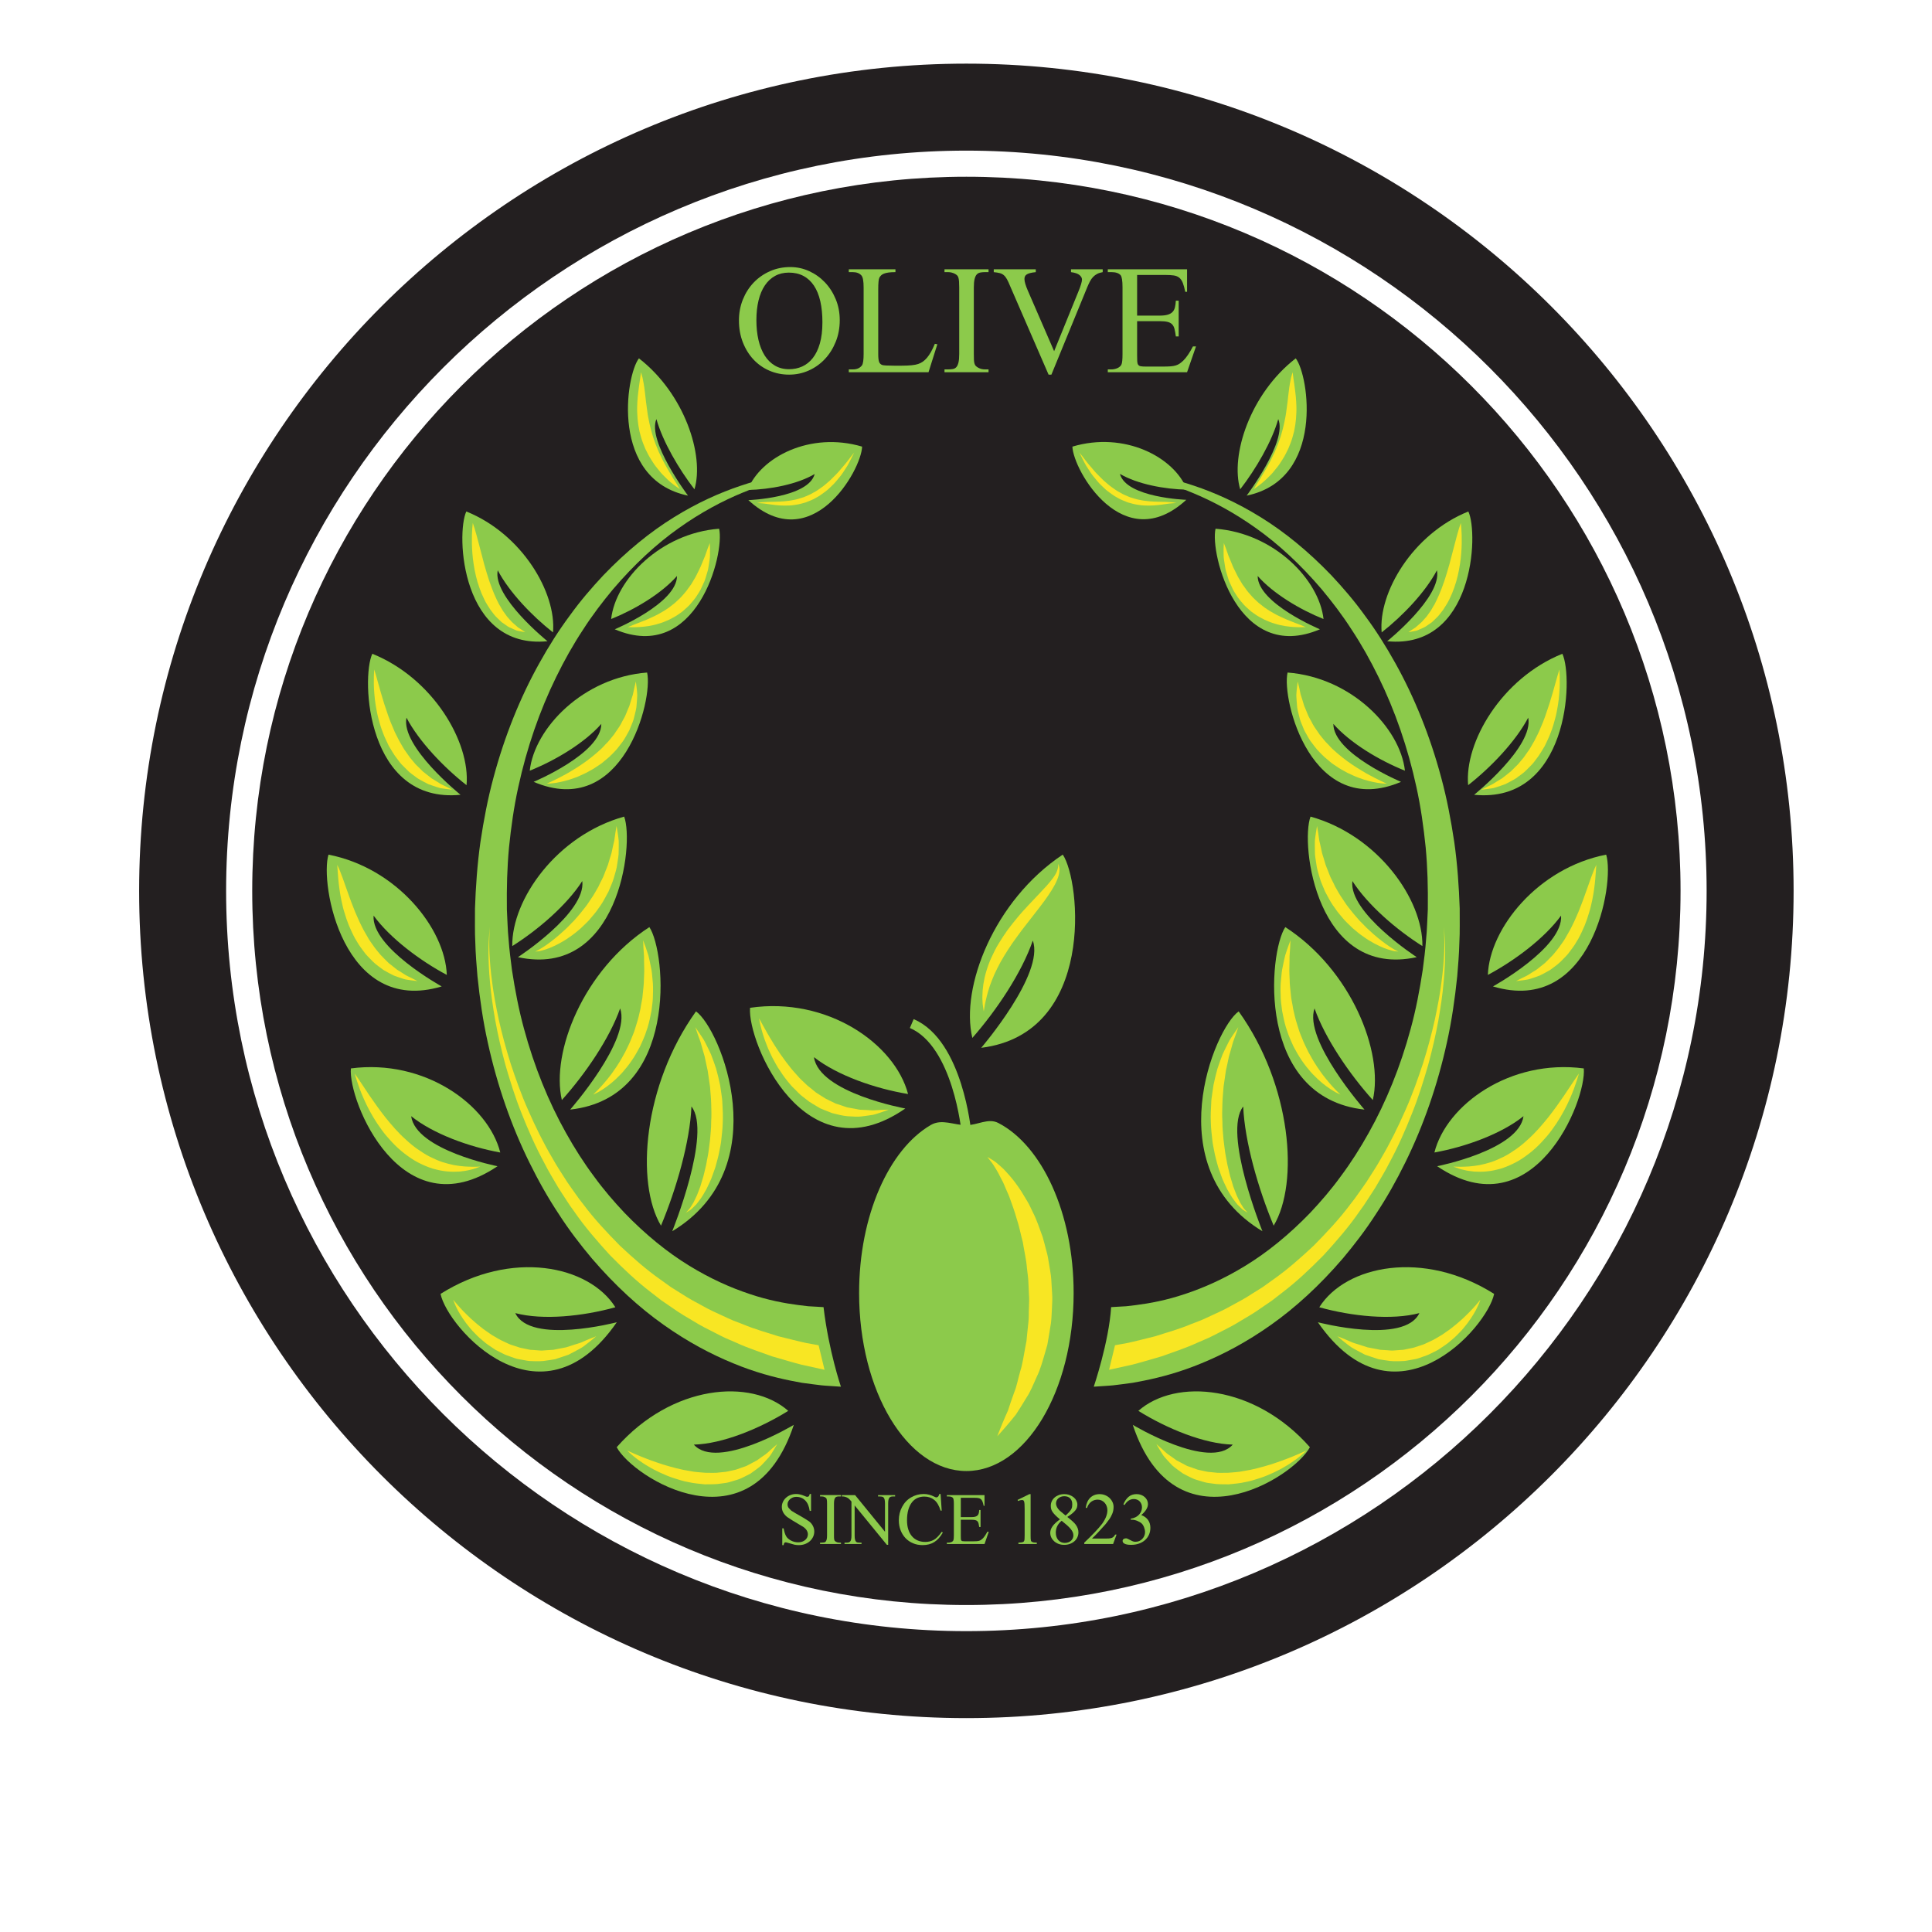 <?xml version="1.0" encoding="UTF-8"?>
<svg version="1.1" viewBox="0 0 800 800" xml:space="preserve" xmlns="http://www.w3.org/2000/svg"><defs><clipPath id="a"><path d="m0 600h600v-600h-600z"/></clipPath></defs><g transform="matrix(1.333 0 0 -1.333 0 800)"><g clip-path="url(#a)"><path d="m522.04 323.41c0-122.52-99.323-221.84-221.84-221.84s-221.85 99.323-221.85 221.84 99.324 221.84 221.85 221.84 221.84-99.323 221.84-221.84" fill="#231f20"/><path d="m300.19 553.36c-126.79 0-229.95-103.16-229.95-229.95 0-126.79 103.16-229.95 229.95-229.95 126.79 0 229.95 103.16 229.95 229.95 0 126.79-103.16 229.95-229.95 229.95m0-486.92c-141.69 0-256.97 115.28-256.97 256.97s115.27 256.97 256.97 256.97 256.97-115.27 256.97-256.97-115.27-256.97-256.97-256.97" fill="#231f20"/><path d="m281.22 255.81c-31.265-21.684-49.097 20.629-48.226 31.279 24.054 3.52 45.013-11.247 49.084-26.782-10.099 1.662-21.939 5.728-29.236 11.452 1.616-11.087 28.378-15.949 28.378-15.949" fill="#8cca4b"/><path d="m304.8 274.66c35.592 4.434 30.91 51.891 25.332 60.02-21.37-14.227-31.843-41.282-28.086-56.942 7.529 8.56 15.393 20.322 18.776 30.227 3.741-10.255-16.022-33.305-16.022-33.305" fill="#8cca4b"/><path d="m266.87 198.5c0 24.109 9.295 44.615 22.26 52.185 3.459 2.019 7.185-0.063 11.061-0.063 3.45 0 6.777 2.316 9.908 0.699 13.563-7.004 23.413-28.004 23.413-52.821 0-30.546-14.919-55.307-33.321-55.307s-33.321 24.761-33.321 55.307" fill="#8cca4b"/><path d="m300.19 248.47s-2.551 27.546-16.961 33.729" fill="none" stroke="#8cca4b" stroke-miterlimit="10" stroke-width="3"/><path d="m261.22 169.39s-1.337 0.088-3.841 0.257c-0.645 0.054-1.283 0.07-2.139 0.166-0.867 0.108-1.818 0.224-2.845 0.35-1.018 0.136-2.113 0.28-3.282 0.438-1.122 0.213-2.315 0.442-3.57 0.681-5.02 1.015-11.087 2.596-17.792 5.385-6.712 2.743-14.08 6.606-21.598 11.941-7.524 5.308-15.112 12.239-22.298 20.62-3.555 4.241-7.059 8.782-10.283 13.795-3.284 4.943-6.318 10.31-9.104 15.981-5.597 11.318-10.035 24.001-12.959 37.381-1.491 6.678-2.475 13.564-3.192 20.489-0.286 3.476-0.584 6.948-0.666 10.447-0.071 1.743-0.144 3.49-0.117 5.239l0.014 5.39c0.212 6.46 0.724 13.868 1.685 20.595 1.017 6.81 2.291 13.53 4.045 19.993 3.456 12.944 8.338 24.995 14.235 35.566 2.938 5.296 6.09 10.264 9.457 14.79 3.307 4.601 6.857 8.713 10.423 12.521 7.207 7.517 14.677 13.566 21.975 18.069 7.295 4.527 14.338 7.649 20.687 9.77 6.348 2.165 12.025 3.233 16.694 3.846 1.169 0.143 2.276 0.276 3.317 0.406 1.045 0.066 2.022 0.128 2.935 0.187 1.819 0.121 3.365 0.201 4.622 0.159 2.51-0.012 3.849-0.018 3.849-0.018s-1.336-0.088-3.843-0.259c-1.251-0.05-2.787-0.238-4.593-0.493-0.902-0.123-1.869-0.254-2.903-0.396-1.025-0.199-2.117-0.416-3.27-0.638-4.599-0.945-10.151-2.406-16.285-4.982-6.138-2.531-12.872-6.088-19.749-10.991-6.878-4.875-13.81-11.249-20.374-18.938-3.244-3.897-6.449-8.06-9.388-12.66-2.999-4.532-5.765-9.456-8.301-14.647-5.096-10.367-9.126-21.971-11.773-34.191-1.349-6.109-2.229-12.399-2.876-18.721-0.592-6.443-0.742-12.386-0.665-19.282l0.214-4.622c0.043-1.591 0.191-3.175 0.328-4.753 0.219-3.171 0.644-6.302 1.04-9.422 0.949-6.211 2.115-12.335 3.729-18.226 3.179-11.786 7.651-22.755 13.05-32.38 2.689-4.814 5.571-9.337 8.655-13.454 3.02-4.184 6.269-7.923 9.524-11.383 6.587-6.825 13.398-12.32 20.055-16.39 6.647-4.097 13.058-6.914 18.838-8.822 5.775-1.952 10.936-2.896 15.186-3.442 1.062-0.125 2.068-0.245 3.017-0.36 0.908-0.054 1.757-0.1 2.552-0.146 0.785-0.047 1.514-0.087 2.181-0.129 1.597-13.543 5.399-24.717 5.399-24.717" fill="#8cca4b"/><path d="m191.6 189.41c-23.757-34.318-52.598-1.726-54.75 8.809 21.956 13.848 46.081 8.895 54.308-4.15-10.095-2.811-22.524-4.094-31.089-1.816 4.643-9.873 31.531-2.843 31.531-2.843" fill="#8cca4b"/><path d="m246.59 157.54c-13.15-39.613-49.994-16.447-55.02-6.941 17.176 19.462 41.72 21.492 53.286 11.287-8.9-5.535-20.466-10.266-29.324-10.485 7.228-8.17 31.058 6.139 31.058 6.139" fill="#8cca4b"/><path d="m351.88 157.54c13.149-39.613 49.992-16.447 55.021-6.941-17.176 19.462-41.722 21.492-53.287 11.287 8.9-5.535 20.466-10.266 29.325-10.485-7.23-8.17-31.059 6.139-31.059 6.139" fill="#8cca4b"/><path d="m208.82 217.68c32.708 19.742 14.971 62.974 7.377 68.295-16.404-22.886-18.83-53.255-10.868-66.561 4.792 11.447 9.005 26.1 9.462 37.018 6.437-8.153-5.971-38.752-5.971-38.752" fill="#8cca4b"/><path d="m154.55 237.88c-29.896-20.178-46.468 20.272-45.552 30.38 22.886 3.017 42.675-11.3 46.404-26.119-9.578 1.723-20.791 5.748-27.675 11.285 1.438-10.559 26.823-15.546 26.823-15.546" fill="#8cca4b"/><path d="m177.12 255.47c33.857 3.728 29.825 48.891 24.598 56.686-20.431-13.224-30.621-38.787-27.187-53.719 7.23 8.031 14.809 19.102 18.108 28.461 3.465-9.795-15.519-31.428-15.519-31.428" fill="#8cca4b"/><path d="m137.21 293.73c-30.769-9.23-37.927 32.113-35.168 40.937 21.173-4.115 36.234-22.91 36.751-37.359-8.289 4.411-17.605 11.379-22.742 18.422-0.728-9.938 21.159-22 21.159-22" fill="#8cca4b"/><path d="m160.89 302.82c31.181-6.759 36.207 35.084 32.996 43.663-20.915-5.803-34.981-25.762-34.756-40.222 8.043 5.066 16.984 12.763 21.748 20.205 1.24-9.851-19.988-23.646-19.988-23.646" fill="#8cca4b"/><path d="m143.06 353.26c-29.211-2.873-30.956 36.239-27.405 43.805 18.883-7.597 30.475-27.514 29.27-40.82-7.07 5.531-14.781 13.594-18.659 20.965-1.821-8.953 16.794-23.95 16.794-23.95" fill="#8cca4b"/><path d="m165.77 357.28c27.726-11.823 37.183 25.528 35.245 33.955-19.804-1.515-34.985-17.22-36.458-30.488 7.945 3.176 17.016 8.6 22.236 14.539-0.011-9.232-21.023-18.006-21.023-18.006" fill="#8cca4b"/><path d="m170.07 400.96c-26.878-2.641-28.481 33.342-25.218 40.306 17.375-6.99 28.039-25.316 26.931-37.56-6.503 5.094-13.597 12.507-17.167 19.288-1.676-8.232 15.454-22.034 15.454-22.034" fill="#8cca4b"/><path d="m190.96 404.67c25.512-10.878 34.212 23.486 32.427 31.241-18.218-1.398-32.186-15.845-33.541-28.051 7.31 2.922 15.654 7.909 20.456 13.372-9e-3 -8.49-19.342-16.562-19.342-16.562" fill="#8cca4b"/><path d="m213.72 446.19c-24.28 5.042-19.365 37.368-15.243 42.641 14.164-10.966 20.384-30.129 17.248-40.677-4.867 6.298-9.849 14.818-11.818 21.807-2.934-6.838 9.813-23.771 9.813-23.771" fill="#8cca4b"/><path d="m232.47 444.79c19.622-17.895 35.096 9.266 35.335 16.623-16.127 4.774-31.579-3.256-35.566-13.47 7.013 0.15 15.402 1.76 20.831 4.957-1.967-7.417-20.6-8.11-20.6-8.11" fill="#8cca4b"/><path d="m345.16 194.11c0.669 0.042 1.398 0.082 2.183 0.129 0.794 0.046 1.644 0.092 2.553 0.146 0.949 0.115 1.955 0.235 3.015 0.36 4.25 0.546 9.413 1.49 15.189 3.442 5.777 1.908 12.189 4.726 18.837 8.82 6.655 4.072 13.467 9.567 20.054 16.392 3.255 3.462 6.506 7.199 9.527 11.383 3.08 4.115 5.963 8.64 8.652 13.454 5.401 9.625 9.872 20.594 13.05 32.38 1.615 5.891 2.781 12.015 3.726 18.226 0.401 3.12 0.825 6.251 1.04 9.422 0.141 1.578 0.288 3.162 0.329 4.755l0.217 4.62c0.076 6.896-0.073 12.839-0.666 19.282-0.648 6.321-1.528 12.613-2.876 18.72-2.646 12.221-6.677 23.826-11.772 34.193-2.537 5.19-5.302 10.114-8.301 14.646-2.939 4.6-6.145 8.763-9.389 12.66-6.563 7.689-13.496 14.063-20.375 18.938-6.874 4.903-13.611 8.459-19.747 10.991-6.134 2.576-11.688 4.037-16.285 4.982-1.154 0.222-2.245 0.438-3.272 0.637-1.034 0.144-2.002 0.275-2.903 0.397-1.804 0.253-3.341 0.443-4.593 0.493-2.505 0.172-3.839 0.259-3.839 0.259s1.337 6e-3 3.845 0.018c1.259 0.042 2.804-0.038 4.624-0.159 0.912-0.059 1.889-0.121 2.935-0.188 1.041-0.129 2.148-0.264 3.316-0.405 4.669-0.614 10.345-1.681 16.695-3.846 6.349-2.12 13.391-5.243 20.685-9.77 7.301-4.503 14.77-10.554 21.975-18.07 3.564-3.807 7.117-7.921 10.422-12.52 3.37-4.527 6.52-9.495 9.459-14.791 5.896-10.571 10.78-22.62 14.236-35.565 1.754-6.463 3.027-13.183 4.044-19.993 0.962-6.727 1.473-14.135 1.686-20.597l0.011-5.388c0.032-1.749-0.046-3.496-0.116-5.239-0.081-3.5-0.379-6.971-0.665-10.447-0.718-6.926-1.702-13.811-3.189-20.491-2.926-13.379-7.367-26.061-12.961-37.379-2.786-5.669-5.821-11.037-9.105-15.981-3.224-5.013-6.729-9.554-10.283-13.796-7.186-8.38-14.773-15.311-22.299-20.619-7.517-5.335-14.885-9.198-21.596-11.941-6.707-2.789-12.772-4.37-17.792-5.385-1.257-0.239-2.447-0.468-3.569-0.682-1.169-0.157-2.267-0.301-3.284-0.437-1.026-0.126-1.977-0.242-2.845-0.352-0.857-0.094-1.493-0.11-2.138-0.164-2.506-0.169-3.841-0.257-3.841-0.257s4.707 13.876 5.396 24.717" fill="#8cca4b"/><path d="m409.38 189.41c23.756-34.318 52.6-1.726 54.751 8.809-21.958 13.848-46.081 8.895-54.31-4.15 10.097-2.811 22.526-4.094 31.09-1.816-4.642-9.873-31.531-2.843-31.531-2.843" fill="#8cca4b"/><path d="m392.16 217.68c-32.709 19.742-14.971 62.974-7.378 68.295 16.404-22.886 18.83-53.255 10.867-66.561-4.79 11.447-9.005 26.1-9.463 37.018-6.435-8.153 5.974-38.752 5.974-38.752" fill="#8cca4b"/><path d="m446.43 237.88c29.895-20.178 46.468 20.272 45.551 30.38-22.886 3.017-42.673-11.3-46.402-26.119 9.576 1.723 20.788 5.748 27.674 11.285-1.436-10.559-26.823-15.546-26.823-15.546" fill="#8cca4b"/><path d="m423.86 255.47c-33.859 3.728-29.825 48.891-24.598 56.686 20.43-13.224 30.621-38.787 27.184-53.719-7.225 8.031-14.806 19.102-18.105 28.461-3.466-9.795 15.519-31.428 15.519-31.428" fill="#8cca4b"/><path d="m463.77 293.73c30.769-9.23 37.926 32.113 35.167 40.937-21.172-4.115-36.234-22.91-36.751-37.359 8.29 4.411 17.604 11.379 22.741 18.422 0.729-9.938-21.157-22-21.157-22" fill="#8cca4b"/><path d="m440.09 302.82c-31.179-6.759-36.203 35.084-32.994 43.663 20.913-5.803 34.979-25.762 34.756-40.222-8.044 5.066-16.986 12.763-21.749 20.205-1.242-9.851 19.987-23.646 19.987-23.646" fill="#8cca4b"/><path d="m457.92 353.26c29.213-2.873 30.958 36.239 27.407 43.805-18.884-7.597-30.474-27.514-29.27-40.82 7.07 5.531 14.779 13.594 18.658 20.965 1.822-8.953-16.795-23.95-16.795-23.95" fill="#8cca4b"/><path d="m435.21 357.28c-27.728-11.823-37.185 25.528-35.245 33.955 19.804-1.515 34.984-17.22 36.46-30.488-7.947 3.176-17.019 8.6-22.237 14.539 0.01-9.232 21.022-18.006 21.022-18.006" fill="#8cca4b"/><path d="m430.91 400.96c26.876-2.641 28.481 33.342 25.216 40.306-17.375-6.99-28.037-25.316-26.929-37.56 6.503 5.094 13.597 12.507 17.166 19.288 1.676-8.232-15.453-22.034-15.453-22.034" fill="#8cca4b"/><path d="m410.02 404.67c-25.51-10.878-34.21 23.486-32.427 31.241 18.219-1.398 32.187-15.845 33.543-28.051-7.311 2.922-15.654 7.909-20.458 13.372 9e-3 -8.49 19.342-16.562 19.342-16.562" fill="#8cca4b"/><path d="m387.26 446.19c24.282 5.042 19.363 37.368 15.242 42.641-14.163-10.966-20.385-30.129-17.247-40.677 4.867 6.298 9.848 14.818 11.815 21.807 2.935-6.838-9.81-23.771-9.81-23.771" fill="#8cca4b"/><path d="m368.51 444.89c-19.57-17.952-35.123 9.165-35.385 16.522 16.112 4.82 31.59-3.167 35.606-13.367-7.014 0.126-15.406 1.716-20.844 4.895 1.985-7.409 20.623-8.05 20.623-8.05" fill="#8cca4b"/><path d="m306.72 240.76s0.321-0.19 0.924-0.543c0.597-0.366 1.498-0.83 2.471-1.765 0.495-0.44 1.107-0.924 1.677-1.495 0.557-0.57 1.119-1.224 1.745-1.915 1.251-1.382 2.466-3.08 3.731-4.986 0.589-0.979 1.205-1.996 1.841-3.053 0.668-1.047 1.122-2.232 1.722-3.4 1.211-2.342 2.058-4.975 3.051-7.673 0.394-1.375 0.758-2.789 1.13-4.222 0.422-1.421 0.674-2.897 0.895-4.393 0.209-1.493 0.556-2.988 0.651-4.516 0.09-1.529 0.183-3.064 0.277-4.599 0.134-1.533-0.023-3.072-0.07-4.602-0.086-1.531-0.113-3.059-0.317-4.559-0.223-1.498-0.469-2.98-0.724-4.438-0.127-0.731-0.253-1.454-0.377-2.175-0.202-0.702-0.4-1.4-0.597-2.093-0.814-2.76-1.509-5.443-2.668-7.811-1.083-2.391-1.971-4.69-3.257-6.589-1.156-1.956-2.28-3.7-3.271-5.226-1.131-1.452-2.186-2.658-3.031-3.655-1.7-1.988-2.725-3.051-2.725-3.051s0.514 1.432 1.51 3.807c0.5 1.187 1.093 2.622 1.824 4.219 0.554 1.695 1.172 3.587 1.917 5.594 0.825 1.978 1.208 4.301 1.89 6.627 0.751 2.311 1.055 4.864 1.566 7.438 0.123 0.642 0.245 1.291 0.368 1.945 0.064 0.663 0.127 1.333 0.191 2.004 0.122 1.344 0.263 2.697 0.427 4.06 0.138 1.364 0.055 2.754 0.135 4.137 0.021 1.386 0.151 2.778 8e-3 4.171-0.062 1.391-0.125 2.784-0.19 4.17-0.076 1.387-0.301 2.756-0.441 4.123-0.215 2.751-0.882 5.382-1.276 7.994-0.686 2.533-1.139 5.069-1.933 7.36-0.65 2.352-1.46 4.497-2.187 6.517-0.35 1.017-0.841 1.9-1.2 2.816-0.374 0.905-0.721 1.779-1.145 2.532-0.399 0.772-0.793 1.49-1.119 2.184-0.349 0.67-0.729 1.215-1.051 1.761-0.615 1.093-1.276 1.912-1.717 2.445-0.427 0.557-0.655 0.855-0.655 0.855" fill="#f8e623"/><path d="m235.8 283.81s0.417-0.759 1.143-2.087c0.733-1.311 1.761-3.185 3.101-5.343 0.628-1.103 1.45-2.208 2.2-3.437 0.86-1.154 1.688-2.426 2.674-3.629 0.489-0.602 0.946-1.253 1.48-1.839 0.544-0.585 1.084-1.178 1.61-1.793 0.506-0.638 1.15-1.138 1.72-1.717 0.589-0.556 1.151-1.155 1.817-1.618l1.881-1.532c0.656-0.46 1.346-0.858 2.012-1.291l1.001-0.637 1.046-0.513c0.698-0.342 1.386-0.679 2.065-1.012 0.715-0.234 1.423-0.466 2.113-0.691 0.696-0.21 1.352-0.546 2.051-0.612 0.694-0.124 1.364-0.247 2.014-0.362 0.653-0.126 1.283-0.305 1.904-0.285 1.239-0.042 2.387-0.121 3.421-0.193 1.021 0.026 1.916 0.119 2.664 0.15 1.498 0.08 2.383 0.097 2.383 0.097s-0.797-0.31-2.245-0.801c-0.728-0.227-1.606-0.578-2.652-0.817-1.055-0.164-2.259-0.348-3.591-0.504-1.331-0.18-2.789 0.01-4.339 0.064-1.544 0.126-3.143 0.568-4.801 0.972-0.792 0.314-1.599 0.635-2.416 0.96l-1.231 0.501-1.146 0.682c-0.763 0.465-1.557 0.907-2.307 1.408l-2.141 1.658c-0.73 0.547-1.337 1.211-1.972 1.84-0.61 0.65-1.302 1.229-1.837 1.929-1.146 1.334-2.183 2.716-3.075 4.117-0.985 1.342-1.664 2.799-2.41 4.11-0.652 1.361-1.289 2.637-1.736 3.873-0.998 2.426-1.558 4.537-1.925 6.017-0.203 0.732-0.274 1.326-0.36 1.723-0.076 0.4-0.116 0.612-0.116 0.612" fill="#f8e623"/><path d="m328.67 331.83s0.078-0.195 0.223-0.558c0.125-0.348 0.262-0.995 0.192-1.756-0.069-0.765-0.277-1.699-0.701-2.66-0.389-0.99-0.949-2.028-1.62-3.111-1.327-2.176-3.093-4.508-4.992-6.938-0.941-1.208-1.916-2.459-2.906-3.73-1-1.255-1.965-2.552-2.909-3.861-1.931-2.581-3.653-5.276-5.126-7.874-0.702-1.314-1.369-2.595-1.93-3.844-0.54-1.257-1.019-2.462-1.426-3.597-0.362-1.145-0.701-2.202-0.934-3.165-0.261-0.956-0.397-1.811-0.567-2.515-0.243-1.432-0.382-2.251-0.382-2.251s-0.155 0.817-0.334 2.283c-0.023 0.729-0.143 1.636-0.083 2.665 8e-3 1.038 0.101 2.201 0.292 3.471 0.202 1.263 0.481 2.63 0.91 4.037 0.427 1.409 0.94 2.877 1.615 4.332 0.687 1.442 1.384 2.951 2.278 4.363 0.859 1.437 1.809 2.84 2.782 4.218 1.017 1.342 2.055 2.667 3.114 3.926 1.039 1.274 2.155 2.442 3.195 3.592 2.11 2.28 4.123 4.314 5.748 6.112 1.606 1.806 2.817 3.4 3.277 4.696 0.226 0.65 0.33 1.16 0.317 1.565-0.019 0.392-0.033 0.6-0.033 0.6" fill="#f8e623"/><path d="m194.82 149.57s0.749-0.337 2.062-0.928c0.665-0.269 1.43-0.631 2.353-0.99 0.916-0.363 1.938-0.774 3.072-1.18 1.117-0.441 2.367-0.805 3.655-1.253 1.303-0.402 2.688-0.785 4.111-1.155 0.717-0.167 1.447-0.334 2.183-0.504 0.739-0.157 1.498-0.238 2.248-0.393 1.502-0.334 3.053-0.353 4.584-0.512 1.527 0.02 3.076-0.134 4.554 0.113 0.739 0.111 1.5 0.096 2.209 0.255 0.716 0.155 1.425 0.307 2.121 0.457 0.716 0.097 1.34 0.425 1.998 0.627 0.653 0.23 1.289 0.454 1.912 0.67 1.137 0.651 2.29 1.173 3.305 1.759 0.936 0.696 1.831 1.313 2.636 1.864 0.787 0.574 1.354 1.211 1.9 1.668 1.056 0.949 1.703 1.488 1.703 1.488s-0.392-0.71-1.151-1.949c-0.409-0.596-0.802-1.424-1.478-2.183-0.681-0.756-1.46-1.619-2.354-2.534-0.961-0.83-2.105-1.632-3.313-2.494-1.32-0.63-2.68-1.494-4.235-1.952-0.776-0.231-1.57-0.468-2.372-0.708-0.803-0.253-1.648-0.295-2.49-0.425-1.685-0.308-3.404-0.207-5.124-0.251-1.691 0.207-3.412 0.291-5.031 0.69-1.65 0.279-3.203 0.8-4.701 1.28-1.499 0.483-2.888 1.106-4.193 1.695-1.296 0.617-2.501 1.227-3.559 1.886-1.09 0.603-2.027 1.263-2.852 1.842-0.842 0.549-1.512 1.156-2.08 1.592-0.566 0.443-0.953 0.866-1.243 1.121-0.28 0.264-0.43 0.404-0.43 0.404" fill="#f8e623"/><path d="m140.79 196.4s0.132-0.161 0.377-0.465c0.235-0.308 0.61-0.745 1.086-1.275 0.451-0.546 1.064-1.158 1.735-1.88 0.672-0.721 1.506-1.466 2.356-2.306 0.916-0.787 1.861-1.669 2.947-2.495 1.033-0.887 2.261-1.625 3.443-2.488 1.27-0.724 2.533-1.561 3.932-2.147 0.692-0.297 1.358-0.692 2.083-0.926l2.174-0.71c0.709-0.296 1.478-0.342 2.211-0.53 0.744-0.138 1.474-0.374 2.23-0.363 0.746-0.033 1.489-0.09 2.223-0.162 0.738-0.119 1.464 0.057 2.182 0.068 0.724 0.045 1.435 0.088 2.128 0.133 0.69 0.133 1.366 0.267 2.023 0.396 0.662 0.126 1.311 0.248 1.933 0.368 0.612 0.194 1.2 0.383 1.766 0.566 1.119 0.403 2.223 0.631 3.123 1.025 0.893 0.411 1.695 0.738 2.357 1.016 1.328 0.548 2.122 0.842 2.122 0.842s-0.616-0.541-1.751-1.456c-0.571-0.452-1.266-1.013-2.087-1.622-0.82-0.617-1.869-1.105-2.985-1.721-0.564-0.298-1.15-0.61-1.76-0.93-0.653-0.221-1.331-0.451-2.024-0.686-0.705-0.233-1.429-0.47-2.168-0.716-0.76-0.163-1.558-0.245-2.363-0.373-1.608-0.32-3.307-0.298-5.034-0.211-0.867-0.021-1.712 0.207-2.574 0.347-0.849 0.19-1.746 0.238-2.565 0.555l-2.466 0.877c-0.818 0.293-1.561 0.743-2.333 1.107l-1.136 0.576c-0.364 0.218-0.701 0.466-1.049 0.694-0.682 0.476-1.377 0.915-2.018 1.399-1.246 1.014-2.433 2.009-3.419 3.091-1.056 1.005-1.883 2.114-2.674 3.095-1.506 2.037-2.556 3.841-3.169 5.189-0.334 0.655-0.516 1.194-0.65 1.559-0.132 0.363-0.206 0.559-0.206 0.559" fill="#f8e623"/><path d="m110.17 266.65s0.511-0.67 1.324-1.884c0.802-1.203 1.95-2.922 3.325-4.985 1.393-2.032 3.034-4.36 4.899-6.735 1.899-2.345 3.976-4.789 6.341-6.88 1.143-1.089 2.365-2.075 3.618-2.966 1.269-0.864 2.527-1.708 3.835-2.362 1.298-0.658 2.595-1.221 3.869-1.656 1.284-0.407 2.523-0.735 3.694-0.961 1.175-0.206 2.269-0.343 3.257-0.416 0.984-0.074 1.852-0.065 2.579-0.103 1.435 0.052 2.284 0.055 2.284 0.055s-0.772-0.299-2.184-0.767c-0.716-0.156-1.589-0.423-2.618-0.563-0.519-0.065-1.07-0.139-1.653-0.212-0.584-0.04-1.202-0.034-1.855-0.054-1.297 9e-3 -2.711 0.124-4.186 0.419-0.736 0.144-1.478 0.354-2.249 0.546-0.747 0.249-1.521 0.502-2.271 0.832-1.509 0.646-3.04 1.4-4.463 2.369-1.421 0.96-2.811 2.016-4.086 3.183-1.277 1.172-2.438 2.444-3.536 3.721-1.104 1.279-2.039 2.648-2.938 3.959-1.757 2.659-3.125 5.287-4.136 7.593-1.029 2.3-1.715 4.281-2.165 5.671-0.436 1.398-0.685 2.196-0.685 2.196" fill="#f8e623"/><path d="m104.76 331.49s0.078-0.166 0.23-0.481c0.137-0.319 0.386-0.764 0.608-1.374 0.492-1.212 1.116-2.94 1.828-5 0.74-2.048 1.547-4.431 2.556-6.898 0.451-1.256 1.079-2.474 1.61-3.752 0.594-1.243 1.195-2.516 1.91-3.706l1.031-1.804c0.349-0.595 0.774-1.13 1.154-1.693 0.744-1.147 1.622-2.136 2.436-3.145 0.868-0.951 1.782-1.8 2.619-2.654 0.939-0.74 1.828-1.441 2.65-2.089 0.901-0.531 1.719-1.062 2.456-1.541 0.739-0.471 1.457-0.726 2.021-1.031 1.141-0.567 1.808-0.93 1.808-0.93s-0.725 0.064-2.023 0.245c-0.636 0.123-1.466 0.145-2.327 0.441-0.871 0.279-1.863 0.606-2.938 1.009-1.034 0.48-2.118 1.094-3.269 1.751-1.049 0.785-2.223 1.577-3.263 2.579-0.981 1.047-2.137 2.038-2.971 3.301-0.439 0.613-0.931 1.205-1.337 1.846l-1.19 1.955c-0.744 1.331-1.352 2.722-1.953 4.082-0.558 1.375-1.032 2.758-1.415 4.107-0.444 1.333-0.692 2.664-0.974 3.909-0.261 1.249-0.445 2.442-0.595 3.54-0.307 2.194-0.423 4.032-0.515 5.303-0.092 1.29-0.147 2.03-0.147 2.03" fill="#f8e623"/><path d="m116.25 392.17s0.219-0.724 0.598-1.994c0.354-1.258 0.86-3.054 1.468-5.208 0.606-2.139 1.373-4.589 2.281-7.155 0.238-0.636 0.48-1.281 0.724-1.936 0.269-0.641 0.545-1.288 0.822-1.94 0.493-1.331 1.214-2.566 1.835-3.847 0.731-1.209 1.344-2.509 2.202-3.599 0.415-0.552 0.771-1.154 1.189-1.688 0.434-0.52 0.863-1.032 1.287-1.54 0.398-0.538 0.888-0.959 1.338-1.407 0.454-0.452 0.897-0.893 1.33-1.323 0.963-0.761 1.872-1.483 2.711-2.15 0.926-0.536 1.772-1.07 2.53-1.553 0.751-0.5 1.496-0.744 2.069-1.056 1.173-0.573 1.859-0.942 1.859-0.942s-0.745 0.069-2.072 0.255c-0.648 0.134-1.501 0.143-2.381 0.465-0.888 0.284-1.907 0.613-3.008 1.024-1.029 0.537-2.184 1.103-3.334 1.815-1.049 0.834-2.318 1.579-3.319 2.665-0.522 0.527-1.052 1.062-1.59 1.604-0.528 0.551-0.963 1.186-1.435 1.801-0.988 1.209-1.714 2.599-2.549 3.929-0.647 1.416-1.389 2.801-1.884 4.243-0.585 1.413-0.963 2.863-1.348 4.252-0.386 1.385-0.619 2.76-0.843 4.051-0.21 1.295-0.365 2.525-0.441 3.661-0.209 2.272-0.179 4.171-0.148 5.492 0.043 1.324 0.109 2.081 0.109 2.081" fill="#f8e623"/><path d="m146.87 437.69s0.219-0.6 0.547-1.657c0.32-1.058 0.754-2.57 1.213-4.371 0.466-1.783 1.013-3.862 1.599-6.09 0.254-1.115 0.665-2.215 0.957-3.368 0.389-1.115 0.674-2.292 1.117-3.394 0.364-1.139 0.821-2.227 1.268-3.301 0.448-1.071 0.945-2.088 1.445-3.067 0.591-0.902 1.03-1.899 1.662-2.665 0.291-0.409 0.576-0.806 0.854-1.192 0.314-0.348 0.618-0.688 0.91-1.013 0.563-0.693 1.193-1.194 1.75-1.676 0.281-0.242 0.543-0.473 0.782-0.684 0.273-0.172 0.518-0.331 0.742-0.475 0.902-0.587 1.44-0.969 1.44-0.969s-0.615 0.085-1.728 0.313c-0.279 0.062-0.589 0.128-0.926 0.202-0.319 0.117-0.653 0.276-1.02 0.433-0.734 0.313-1.593 0.66-2.372 1.275-0.414 0.286-0.84 0.583-1.285 0.89-0.395 0.357-0.783 0.752-1.196 1.151-0.867 0.768-1.554 1.743-2.309 2.739-0.653 1.038-1.389 2.103-1.921 3.269-0.573 1.153-1.078 2.355-1.495 3.577-0.871 2.439-1.422 4.95-1.772 7.306-0.38 2.355-0.503 4.567-0.543 6.459-0.074 3.783 0.281 6.308 0.281 6.308" fill="#f8e623"/><path d="m199.1 484.52s0.205-0.602 0.49-1.667c0.248-1.085 0.532-2.67 0.739-4.515 0.106-0.929 0.244-1.917 0.34-2.964 0.135-1.028 0.281-2.111 0.433-3.234 0.132-1.115 0.396-2.236 0.613-3.374 0.248-1.134 0.515-2.275 0.868-3.394 0.3-1.133 0.737-2.223 1.118-3.314 0.48-1.05 0.806-2.157 1.347-3.131 0.491-0.998 0.93-1.988 1.457-2.877 0.506-0.901 0.946-1.784 1.444-2.548 0.473-0.793 0.902-1.519 1.285-2.161 0.424-0.617 0.767-1.183 1.058-1.647 0.58-0.931 0.89-1.496 0.89-1.496s-0.526 0.347-1.414 1.011c-0.902 0.65-2.145 1.643-3.459 3.032-0.703 0.656-1.371 1.45-2.042 2.324-0.718 0.843-1.387 1.8-2.006 2.844-0.672 1.012-1.223 2.147-1.785 3.298-0.501 1.176-0.99 2.392-1.346 3.645l-0.503 1.887c-0.116 0.639-0.23 1.272-0.343 1.902-0.198 1.261-0.295 2.517-0.335 3.717-0.075 1.202-4e-3 2.356 0.04 3.444 0.058 1.082 0.163 2.106 0.28 3.032 0.217 1.87 0.455 3.38 0.611 4.46 0.14 1.098 0.22 1.726 0.22 1.726" fill="#f8e623"/><path d="m152.2 312.16s-0.057-0.729-0.16-2.089c-0.067-1.363-0.098-3.36 0-5.904 0.132-2.541 0.351-5.621 0.84-9.13 0.434-3.513 1.164-7.442 2.077-11.697 0.947-4.248 2.168-8.804 3.662-13.552 1.568-4.725 3.304-9.68 5.519-14.634 2.183-4.957 4.633-9.997 7.525-14.88 1.371-2.486 2.979-4.851 4.508-7.274 0.8-1.19 1.649-2.346 2.473-3.52 0.817-1.183 1.66-2.343 2.568-3.457 3.436-4.612 7.387-8.785 11.334-12.794 4.1-3.854 8.263-7.513 12.64-10.584 1.086-0.778 2.161-1.548 3.226-2.313 1.114-0.696 2.211-1.385 3.3-2.066 2.14-1.422 4.364-2.6 6.516-3.756 2.116-1.222 4.297-2.175 6.382-3.14 1.045-0.471 2.054-0.981 3.082-1.395 1.033-0.401 2.048-0.789 3.042-1.173 3.928-1.647 7.721-2.645 11.002-3.725 3.363-0.827 6.281-1.593 8.708-2.112 1.479-0.267 2.769-0.502 3.847-0.696l1.837-7.623c-1.19 0.261-3.68 0.813-7.227 1.6-2.528 0.641-5.571 1.564-9.063 2.571-3.416 1.267-7.341 2.473-11.414 4.361-1.027 0.443-2.075 0.895-3.146 1.358-1.059 0.479-2.1 1.054-3.18 1.59-2.153 1.095-4.391 2.186-6.567 3.553-2.209 1.297-4.484 2.622-6.671 4.193-1.108 0.758-2.23 1.527-3.361 2.299-1.085 0.839-2.177 1.686-3.281 2.542-4.437 3.383-8.625 7.358-12.717 11.514-3.933 4.309-7.835 8.777-11.181 13.653-0.889 1.18-1.714 2.404-2.503 3.65-0.798 1.24-1.621 2.458-2.394 3.708-1.472 2.54-3.021 5.022-4.321 7.615-2.76 5.096-5.052 10.318-7.074 15.433-2.045 5.108-3.612 10.194-5.011 15.025-1.324 4.854-2.373 9.496-3.164 13.807-0.752 4.321-1.333 8.296-1.635 11.846-0.353 3.542-0.454 6.643-0.487 9.197 1e-3 2.551 0.11 4.559 0.23 5.92 0.156 1.355 0.239 2.079 0.239 2.079" fill="#f8e623"/><path d="m213.06 223.42s0.163 0.18 0.463 0.517c0.287 0.344 0.801 0.809 1.19 1.531 0.212 0.341 0.445 0.717 0.703 1.127 0.214 0.442 0.447 0.924 0.692 1.435 0.543 0.99 0.899 2.257 1.434 3.531 0.199 0.67 0.413 1.371 0.627 2.093 0.23 0.715 0.451 1.46 0.617 2.248 0.185 0.779 0.374 1.577 0.567 2.395 0.132 0.833 0.313 1.672 0.475 2.527 0.343 1.709 0.488 3.517 0.742 5.324 0.144 1.826 0.367 3.673 0.344 5.535 0.126 1.856 0.073 3.713 9e-3 5.543-0.037 1.829-0.256 3.615-0.368 5.361-0.252 1.728-0.494 3.399-0.722 4.984-0.37 1.556-0.649 3.055-0.949 4.437-0.414 1.34-0.756 2.59-1.061 3.709-0.289 1.127-0.718 2.034-0.975 2.832-0.56 1.576-0.861 2.508-0.861 2.508s0.56-0.776 1.503-2.188c0.435-0.721 1.109-1.541 1.599-2.613 0.535-1.056 1.136-2.258 1.757-3.591 0.534-1.359 1.061-2.862 1.601-4.46 0.445-1.621 0.883-3.351 1.246-5.153 0.134-0.912 0.27-1.837 0.407-2.776 0.15-0.938 0.279-1.888 0.296-2.856 0.112-1.932 0.213-3.895 0.118-5.858-0.028-1.966-0.298-3.916-0.495-5.835-0.094-0.962-0.322-1.9-0.493-2.829-0.184-0.93-0.346-1.847-0.605-2.735-0.238-0.891-0.456-1.768-0.707-2.616-0.279-0.843-0.589-1.654-0.873-2.451-0.507-1.603-1.303-3.024-1.91-4.354-0.756-1.283-1.367-2.477-2.147-3.417-0.369-0.481-0.682-0.938-1.025-1.334-0.381-0.373-0.729-0.716-1.043-1.027-0.583-0.656-1.199-0.912-1.57-1.176-0.38-0.239-0.586-0.368-0.586-0.368" fill="#f8e623"/><path d="m184.24 260.12s0.624 0.585 1.654 1.638c0.5 0.537 1.105 1.159 1.755 1.938 0.68 0.743 1.353 1.662 2.118 2.617 0.383 0.479 0.721 1.029 1.104 1.566 0.38 0.536 0.779 1.086 1.134 1.692 0.776 1.161 1.455 2.466 2.199 3.782 0.669 1.357 1.377 2.751 1.944 4.228 0.288 0.737 0.62 1.463 0.88 2.221l0.721 2.297c0.491 1.526 0.853 3.099 1.19 4.647 0.201 1.571 0.653 3.088 0.724 4.613 0.139 1.512 0.357 2.976 0.356 4.381 0.033 1.403 0.162 2.741 0.088 3.976-0.044 1.236-0.033 2.381-0.046 3.399-0.095 1.006-0.141 1.895-0.188 2.631-0.082 1.47-0.097 2.331-0.097 2.331s0.31-0.785 0.801-2.19c0.239-0.704 0.541-1.561 0.846-2.556 0.245-1.009 0.496-2.156 0.743-3.419 0.306-1.258 0.419-2.648 0.542-4.126 0.182-1.475 0.178-3.042 0.116-4.666 0.016-1.628-0.239-3.3-0.461-5-0.322-1.679-0.667-3.394-1.167-5.065l-0.848-2.476c-0.302-0.812-0.679-1.596-1.014-2.386-0.315-0.799-0.71-1.555-1.143-2.279-0.425-0.726-0.793-1.471-1.25-2.148-0.879-1.377-1.804-2.652-2.78-3.783-0.904-1.179-1.95-2.143-2.867-3.048-1.894-1.769-3.677-2.989-4.977-3.75-0.626-0.412-1.18-0.606-1.527-0.797-0.36-0.175-0.55-0.268-0.55-0.268" fill="#f8e623"/><path d="m166.23 304.55s0.176 0.086 0.509 0.25c0.338 0.147 0.826 0.411 1.386 0.768 0.575 0.316 1.236 0.813 2.007 1.331 0.756 0.541 1.584 1.193 2.473 1.9 0.874 0.736 1.807 1.53 2.751 2.424 0.983 0.843 1.868 1.9 2.886 2.862 0.914 1.071 1.91 2.124 2.792 3.3 0.446 0.581 0.934 1.141 1.357 1.746l1.239 1.852c0.865 1.21 1.55 2.532 2.29 3.791 0.56 1.346 1.377 2.565 1.825 3.889 0.457 1.314 1.088 2.538 1.392 3.79 0.316 1.245 0.821 2.395 0.994 3.518 0.222 1.112 0.468 2.139 0.687 3.056 0.132 0.931 0.248 1.741 0.343 2.411 0.209 1.348 0.36 2.136 0.36 2.136s0.152-0.764 0.354-2.135c0.096-0.686 0.237-1.525 0.319-2.492 0.013-0.966 0.019-2.061-0.015-3.265 0.045-1.216-0.239-2.491-0.432-3.864-0.149-1.389-0.604-2.781-1.023-4.243-0.19-0.739-0.474-1.456-0.777-2.177-0.285-0.73-0.592-1.46-0.919-2.191-0.766-1.394-1.482-2.866-2.39-4.205l-1.406-1.979c-0.48-0.647-1.023-1.242-1.529-1.858-0.972-1.264-2.195-2.265-3.249-3.341-1.154-0.974-2.255-1.926-3.414-2.685-1.104-0.825-2.245-1.47-3.294-2.053-2.123-1.138-3.98-1.858-5.372-2.187-0.68-0.207-1.215-0.251-1.582-0.286-0.366-0.043-0.562-0.063-0.562-0.063" fill="#f8e623"/><path d="m169.83 356.71s0.676 0.284 1.805 0.832c0.565 0.253 1.235 0.605 2.008 0.993 0.774 0.365 1.605 0.888 2.538 1.351 0.897 0.561 1.895 1.088 2.888 1.746 1.023 0.614 2.027 1.361 3.084 2.09 1.042 0.746 2.062 1.598 3.081 2.45 0.499 0.445 1.002 0.893 1.506 1.341 0.491 0.457 0.926 0.976 1.392 1.461 1 0.914 1.755 2.03 2.615 3.036 0.697 1.114 1.538 2.128 2.129 3.242 0.528 1.139 1.279 2.152 1.647 3.263 0.224 0.543 0.442 1.07 0.653 1.583 0.252 0.502 0.426 1.009 0.555 1.51 0.283 0.995 0.584 1.91 0.856 2.731 0.179 0.841 0.336 1.576 0.465 2.18 0.277 1.222 0.47 1.938 0.47 1.938s0.112-0.708 0.246-1.978c0.058-0.635 0.156-1.414 0.187-2.31-0.045-0.889-0.099-1.902-0.205-3.009-0.023-1.128-0.412-2.279-0.688-3.538-0.239-1.277-0.843-2.504-1.364-3.82-0.24-0.671-0.644-1.267-0.985-1.911-0.36-0.633-0.705-1.29-1.133-1.897-0.918-1.161-1.749-2.443-2.829-3.493-0.54-0.526-1.044-1.088-1.604-1.58-0.573-0.48-1.142-0.956-1.706-1.432-0.543-0.499-1.176-0.872-1.768-1.278-0.603-0.389-1.171-0.817-1.789-1.141-1.198-0.711-2.394-1.316-3.562-1.807-1.136-0.559-2.294-0.892-3.324-1.267-2.113-0.638-3.892-1.008-5.176-1.142-0.632-0.102-1.132-0.099-1.471-0.119-0.34-0.016-0.521-0.025-0.521-0.025" fill="#f8e623"/><path d="m195.05 405.34s0.582 0.267 1.611 0.674c0.516 0.196 1.136 0.436 1.851 0.709 0.715 0.256 1.489 0.61 2.342 0.929 0.834 0.378 1.738 0.756 2.652 1.22 0.935 0.417 1.834 1.014 2.795 1.537 0.454 0.299 0.917 0.608 1.382 0.918 0.465 0.311 0.877 0.702 1.337 1.033 0.462 0.327 0.884 0.713 1.294 1.115 0.408 0.4 0.858 0.758 1.237 1.188 0.75 0.872 1.562 1.689 2.185 2.649 0.322 0.469 0.687 0.906 1.001 1.374 0.29 0.485 0.572 0.966 0.853 1.438 0.598 0.926 1.025 1.919 1.492 2.837 0.483 0.911 0.837 1.828 1.179 2.676 0.311 0.856 0.726 1.615 0.938 2.336 0.228 0.715 0.465 1.336 0.652 1.854 0.386 1.031 0.642 1.63 0.642 1.63s0.045-0.63 0.066-1.745c3e-3 -0.557 0.017-1.24-9e-3 -2.021 0.011-0.786-0.164-1.649-0.298-2.607-0.135-0.957-0.279-2.005-0.65-3.062-0.329-1.068-0.6-2.235-1.182-3.332-0.261-0.56-0.526-1.131-0.796-1.711-0.291-0.57-0.662-1.107-1.015-1.66-0.656-1.144-1.588-2.122-2.455-3.143-0.453-0.494-0.982-0.915-1.473-1.372-0.481-0.465-1.009-0.87-1.564-1.231-1.052-0.802-2.213-1.38-3.316-1.951-1.127-0.514-2.24-0.963-3.327-1.248-1.066-0.358-2.115-0.526-3.062-0.706-1.912-0.295-3.509-0.355-4.613-0.353-1.108-3e-3 -1.749 0.025-1.749 0.025" fill="#f8e623"/><path d="m235.18 443.88s0.139 0.029 0.406 0.079c0.268 0.038 0.645 0.163 1.156 0.179 1.023 0.09 2.464 0.127 4.169 0.156 0.852 0.02 1.769 0.065 2.726 0.141 0.954 0.094 1.956 0.197 2.962 0.425 1.023 0.165 2.024 0.535 3.053 0.839 0.986 0.433 2.022 0.794 2.951 1.387 0.985 0.483 1.872 1.139 2.754 1.77 0.889 0.623 1.664 1.383 2.472 2.042 0.757 0.716 1.447 1.464 2.136 2.141 0.682 0.683 1.225 1.429 1.795 2.058 0.549 0.65 1.084 1.224 1.487 1.789 0.42 0.554 0.79 1.037 1.092 1.435 0.612 0.794 0.988 1.238 0.988 1.238s-0.237-0.523-0.69-1.422c-0.49-0.877-1.037-2.237-2.044-3.655-0.493-0.717-0.952-1.548-1.602-2.313-0.648-0.765-1.286-1.617-2.052-2.405-0.822-0.734-1.567-1.613-2.524-2.288-0.932-0.697-1.877-1.419-2.947-1.964-1.018-0.625-2.161-1.01-3.246-1.454-1.13-0.33-2.249-0.627-3.356-0.757-1.097-0.199-2.174-0.195-3.18-0.206-1.009 0-1.954 0.08-2.816 0.17-1.723 0.176-3.135 0.458-4.113 0.523-0.995 0.092-1.577 0.092-1.577 0.092" fill="#f8e623"/><path d="m405.82 149.57s-0.15-0.14-0.431-0.404c-0.289-0.255-0.674-0.678-1.242-1.121-0.569-0.436-1.239-1.043-2.081-1.592-0.823-0.579-1.761-1.239-2.85-1.842-1.06-0.659-2.266-1.269-3.56-1.886-1.306-0.589-2.694-1.212-4.193-1.695-1.5-0.48-3.053-1.001-4.703-1.28-1.617-0.399-3.338-0.483-5.031-0.69-1.718 0.044-3.436-0.057-5.123 0.251-0.841 0.13-1.688 0.172-2.49 0.425-0.8 0.24-1.595 0.477-2.372 0.708-1.555 0.458-2.914 1.322-4.234 1.952-1.21 0.862-2.353 1.664-3.314 2.494-0.892 0.915-1.675 1.778-2.353 2.534-0.676 0.759-1.069 1.587-1.477 2.183-0.761 1.239-1.153 1.949-1.153 1.949s0.647-0.539 1.704-1.488c0.544-0.457 1.112-1.094 1.899-1.668 0.805-0.551 1.701-1.168 2.634-1.864 1.016-0.586 2.17-1.108 3.308-1.759 0.622-0.216 1.259-0.44 1.912-0.67 0.657-0.202 1.28-0.53 1.998-0.627 0.695-0.15 1.402-0.302 2.118-0.457 0.712-0.159 1.474-0.144 2.211-0.255 1.477-0.247 3.027-0.093 4.555-0.113 1.531 0.159 3.081 0.178 4.583 0.512 0.751 0.155 1.509 0.236 2.247 0.393 0.737 0.17 1.466 0.337 2.183 0.504 1.425 0.37 2.809 0.753 4.113 1.155 1.288 0.448 2.537 0.812 3.655 1.253 1.13 0.406 2.155 0.817 3.071 1.18 0.923 0.359 1.687 0.721 2.354 0.99 1.31 0.591 2.062 0.928 2.062 0.928" fill="#f8e623"/><path d="m459.86 196.4s-0.071-0.196-0.205-0.559c-0.134-0.365-0.315-0.904-0.65-1.559-0.61-1.348-1.662-3.152-3.167-5.189-0.793-0.981-1.618-2.09-2.675-3.095-0.984-1.082-2.172-2.077-3.42-3.091-0.639-0.484-1.334-0.923-2.016-1.399-0.35-0.228-0.688-0.476-1.047-0.694l-1.138-0.576c-0.774-0.364-1.516-0.814-2.336-1.107l-2.465-0.877c-0.817-0.317-1.715-0.365-2.564-0.555-0.862-0.14-1.706-0.368-2.575-0.347-1.727-0.087-3.424-0.109-5.033 0.211-0.804 0.128-1.602 0.21-2.364 0.373-0.737 0.246-1.462 0.483-2.165 0.716-0.694 0.235-1.372 0.465-2.027 0.686-0.608 0.32-1.195 0.632-1.76 0.93-1.113 0.616-2.164 1.104-2.982 1.721-0.824 0.609-1.518 1.17-2.088 1.622-1.135 0.915-1.751 1.456-1.751 1.456s0.794-0.294 2.122-0.842c0.66-0.278 1.465-0.605 2.356-1.016 0.899-0.394 2.004-0.622 3.123-1.025 0.566-0.183 1.155-0.372 1.765-0.566 0.626-0.12 1.271-0.242 1.935-0.368 0.656-0.129 1.333-0.263 2.022-0.396 0.693-0.045 1.405-0.088 2.127-0.133 0.719-0.011 1.446-0.187 2.184-0.068 0.736 0.072 1.476 0.129 2.222 0.162 0.755-0.011 1.485 0.225 2.229 0.363 0.734 0.188 1.502 0.234 2.211 0.53l2.175 0.71c0.725 0.234 1.391 0.629 2.083 0.926 1.399 0.586 2.663 1.423 3.932 2.147 1.183 0.863 2.409 1.601 3.443 2.488 1.086 0.826 2.031 1.708 2.947 2.495 0.848 0.84 1.684 1.585 2.354 2.306 0.673 0.722 1.287 1.334 1.738 1.88 0.473 0.53 0.85 0.967 1.085 1.275 0.246 0.304 0.375 0.465 0.375 0.465" fill="#f8e623"/><path d="m490.48 266.65s-0.247-0.798-0.683-2.196c-0.451-1.39-1.135-3.371-2.163-5.671-1.016-2.306-2.382-4.934-4.139-7.593-0.9-1.311-1.834-2.68-2.936-3.959-1.101-1.277-2.262-2.549-3.535-3.721-1.28-1.167-2.667-2.223-4.09-3.183-1.42-0.969-2.953-1.723-4.462-2.369-0.749-0.33-1.524-0.583-2.271-0.832-0.769-0.192-1.514-0.402-2.249-0.546-1.476-0.295-2.89-0.41-4.185-0.419-0.653 0.02-1.272 0.014-1.856 0.054-0.581 0.073-1.135 0.147-1.653 0.212-1.028 0.14-1.902 0.407-2.617 0.563-1.412 0.468-2.187 0.767-2.187 0.767s0.852-3e-3 2.286-0.055c0.726 0.038 1.594 0.029 2.579 0.103 0.987 0.073 2.081 0.21 3.255 0.416 1.173 0.226 2.412 0.554 3.696 0.961 1.272 0.435 2.57 0.998 3.872 1.656 1.305 0.654 2.561 1.498 3.831 2.362 1.253 0.891 2.476 1.877 3.62 2.966 2.364 2.091 4.44 4.535 6.34 6.88 1.868 2.375 3.507 4.703 4.897 6.735 1.377 2.063 2.525 3.782 3.327 4.985 0.813 1.214 1.323 1.884 1.323 1.884" fill="#f8e623"/><path d="m495.88 331.49s-0.055-0.74-0.148-2.03c-0.094-1.271-0.208-3.109-0.514-5.303-0.149-1.098-0.334-2.291-0.595-3.54-0.284-1.245-0.532-2.576-0.976-3.909-0.381-1.349-0.855-2.732-1.415-4.107-0.599-1.36-1.208-2.751-1.953-4.082l-1.19-1.955c-0.404-0.641-0.897-1.233-1.335-1.846-0.834-1.263-1.992-2.254-2.974-3.301-1.039-1.002-2.214-1.794-3.26-2.579-1.152-0.657-2.238-1.271-3.27-1.751-1.076-0.403-2.066-0.73-2.936-1.009-0.865-0.296-1.694-0.318-2.329-0.441-1.297-0.181-2.024-0.245-2.024-0.245s0.667 0.363 1.81 0.93c0.562 0.305 1.282 0.56 2.02 1.031 0.738 0.479 1.555 1.01 2.455 1.541 0.823 0.648 1.71 1.349 2.652 2.089 0.836 0.854 1.75 1.703 2.618 2.654 0.813 1.009 1.691 1.998 2.436 3.145 0.379 0.563 0.806 1.098 1.155 1.693l1.031 1.804c0.714 1.19 1.315 2.463 1.91 3.706 0.53 1.278 1.159 2.496 1.609 3.752 1.008 2.467 1.816 4.85 2.555 6.898 0.713 2.06 1.339 3.788 1.828 5 0.226 0.61 0.472 1.055 0.61 1.374 0.15 0.315 0.23 0.481 0.23 0.481" fill="#f8e623"/><path d="m484.4 392.17s0.066-0.757 0.109-2.081c0.029-1.321 0.06-3.22-0.151-5.492-0.073-1.136-0.227-2.366-0.436-3.661-0.226-1.291-0.457-2.666-0.847-4.051-0.383-1.389-0.759-2.839-1.345-4.252-0.496-1.442-1.238-2.827-1.886-4.243-0.833-1.33-1.562-2.72-2.549-3.929-0.471-0.615-0.904-1.25-1.435-1.801-0.537-0.542-1.067-1.077-1.588-1.604-1.001-1.086-2.273-1.831-3.322-2.665-1.149-0.712-2.304-1.278-3.333-1.815-1.099-0.411-2.119-0.74-3.01-1.024-0.876-0.322-1.729-0.331-2.379-0.465-1.325-0.186-2.07-0.255-2.07-0.255s0.685 0.369 1.858 0.942c0.575 0.312 1.319 0.556 2.07 1.056 0.758 0.483 1.604 1.017 2.528 1.553 0.84 0.667 1.75 1.389 2.713 2.15 0.431 0.43 0.875 0.871 1.329 1.323 0.451 0.448 0.94 0.869 1.338 1.407 0.422 0.508 0.853 1.02 1.287 1.54 0.417 0.534 0.773 1.136 1.19 1.688 0.855 1.09 1.47 2.39 2.2 3.599 0.621 1.281 1.342 2.516 1.837 3.847 0.276 0.652 0.551 1.299 0.82 1.94 0.245 0.655 0.487 1.3 0.723 1.936 0.91 2.566 1.677 5.016 2.282 7.155 0.609 2.154 1.115 3.95 1.47 5.208 0.38 1.27 0.597 1.994 0.597 1.994" fill="#f8e623"/><path d="m453.78 437.69s0.355-2.525 0.283-6.308c-0.038-1.892-0.164-4.104-0.543-6.459-0.351-2.356-0.902-4.867-1.774-7.306-0.416-1.222-0.922-2.424-1.492-3.577-0.535-1.166-1.27-2.231-1.925-3.269-0.751-0.996-1.439-1.971-2.308-2.739-0.412-0.399-0.797-0.794-1.195-1.151-0.444-0.307-0.873-0.604-1.285-0.89-0.778-0.615-1.638-0.962-2.372-1.275-0.368-0.157-0.7-0.316-1.019-0.433-0.337-0.074-0.649-0.14-0.928-0.202-1.114-0.228-1.727-0.313-1.727-0.313s0.538 0.382 1.441 0.969c0.223 0.144 0.47 0.303 0.74 0.475 0.242 0.211 0.505 0.442 0.783 0.684 0.556 0.482 1.186 0.983 1.75 1.676 0.291 0.325 0.597 0.665 0.912 1.013 0.277 0.386 0.56 0.783 0.853 1.192 0.63 0.766 1.07 1.763 1.662 2.665 0.5 0.979 0.995 1.996 1.445 3.067 0.445 1.074 0.903 2.162 1.267 3.301 0.443 1.102 0.728 2.279 1.119 3.394 0.292 1.153 0.699 2.253 0.956 3.368 0.585 2.228 1.131 4.307 1.601 6.09 0.457 1.801 0.89 3.313 1.21 4.371 0.328 1.057 0.546 1.657 0.546 1.657" fill="#f8e623"/><path d="m401.54 484.52s0.081-0.628 0.221-1.726c0.156-1.08 0.393-2.59 0.611-4.46 0.116-0.926 0.221-1.95 0.277-3.032 0.046-1.088 0.118-2.242 0.04-3.444-0.038-1.2-0.136-2.456-0.333-3.717-0.113-0.63-0.229-1.263-0.342-1.902l-0.503-1.887c-0.357-1.253-0.845-2.469-1.348-3.645-0.562-1.151-1.112-2.286-1.783-3.298-0.62-1.044-1.29-2.001-2.008-2.844-0.67-0.874-1.338-1.668-2.042-2.324-1.312-1.389-2.556-2.382-3.459-3.032-0.886-0.664-1.412-1.011-1.412-1.011s0.309 0.565 0.886 1.496c0.293 0.464 0.638 1.03 1.063 1.647 0.38 0.642 0.811 1.368 1.283 2.161 0.498 0.764 0.94 1.647 1.442 2.548 0.528 0.889 0.967 1.879 1.459 2.877 0.542 0.974 0.866 2.081 1.347 3.131 0.379 1.091 0.818 2.181 1.119 3.314 0.352 1.119 0.621 2.26 0.866 3.394 0.219 1.138 0.483 2.259 0.615 3.374 0.149 1.123 0.294 2.206 0.431 3.234 0.096 1.047 0.234 2.035 0.343 2.964 0.205 1.845 0.488 3.43 0.738 4.515 0.285 1.065 0.489 1.667 0.489 1.667" fill="#f8e623"/><path d="m448.45 312.16s0.057-0.729 0.161-2.089c0.066-1.363 0.097-3.36 0-5.904-0.133-2.541-0.352-5.621-0.839-9.13-0.436-3.513-1.166-7.442-2.077-11.697-0.949-4.248-2.168-8.804-3.665-13.552-1.566-4.725-3.303-9.68-5.514-14.634-2.186-4.957-4.636-9.997-7.529-14.88-1.369-2.486-2.979-4.851-4.506-7.274-0.8-1.19-1.65-2.346-2.473-3.52-0.817-1.183-1.662-2.343-2.57-3.457-3.435-4.612-7.384-8.785-11.332-12.794-4.102-3.854-8.263-7.513-12.641-10.584-1.085-0.778-2.162-1.548-3.228-2.313-1.111-0.696-2.211-1.385-3.297-2.066-2.142-1.422-4.364-2.6-6.517-3.756-2.115-1.222-4.298-2.175-6.381-3.14-1.046-0.471-2.055-0.981-3.082-1.395-1.033-0.401-2.049-0.789-3.044-1.173-3.928-1.647-7.722-2.645-11.001-3.725-3.364-0.827-6.278-1.593-8.706-2.112-1.482-0.267-2.772-0.502-3.849-0.696l-1.837-7.623c1.189 0.261 3.679 0.813 7.225 1.6 2.53 0.641 5.572 1.564 9.064 2.571 3.416 1.267 7.342 2.473 11.415 4.361 1.027 0.443 2.075 0.895 3.145 1.358 1.061 0.479 2.1 1.054 3.181 1.59 2.153 1.095 4.393 2.186 6.567 3.553 2.211 1.297 4.484 2.622 6.67 4.193 1.11 0.758 2.231 1.527 3.364 2.299 1.082 0.839 2.174 1.686 3.278 2.542 4.44 3.383 8.627 7.358 12.716 11.514 3.934 4.309 7.837 8.777 11.185 13.653 0.889 1.18 1.711 2.404 2.5 3.65 0.799 1.24 1.622 2.458 2.397 3.708 1.47 2.54 3.017 5.022 4.319 7.615 2.759 5.096 5.053 10.318 7.073 15.433 2.047 5.108 3.612 10.194 5.012 15.025 1.325 4.854 2.374 9.496 3.164 13.807 0.754 4.321 1.333 8.296 1.634 11.846 0.354 3.542 0.454 6.643 0.489 9.197-1e-3 2.551-0.112 4.559-0.229 5.92-0.158 1.355-0.242 2.079-0.242 2.079" fill="#f8e623"/><path d="m387.58 223.42s-0.204 0.129-0.588 0.368c-0.369 0.264-0.987 0.52-1.566 1.176-0.315 0.311-0.664 0.654-1.043 1.027-0.344 0.396-0.657 0.853-1.026 1.334-0.78 0.94-1.39 2.134-2.146 3.417-0.608 1.33-1.402 2.751-1.911 4.354-0.283 0.797-0.593 1.608-0.87 2.451-0.255 0.848-0.472 1.725-0.71 2.616-0.258 0.888-0.421 1.805-0.605 2.735-0.172 0.929-0.398 1.867-0.494 2.829-0.196 1.919-0.467 3.869-0.493 5.835-0.096 1.963 6e-3 3.926 0.118 5.858 0.015 0.968 0.144 1.918 0.296 2.856 0.136 0.939 0.272 1.864 0.406 2.776 0.363 1.802 0.8 3.532 1.246 5.153 0.54 1.598 1.068 3.101 1.601 4.46 0.621 1.333 1.222 2.535 1.755 3.591 0.493 1.072 1.166 1.892 1.601 2.613 0.942 1.412 1.503 2.188 1.503 2.188s-0.301-0.932-0.86-2.508c-0.256-0.798-0.687-1.705-0.975-2.832-0.305-1.119-0.647-2.369-1.061-3.709-0.301-1.382-0.579-2.881-0.949-4.437-0.23-1.585-0.472-3.256-0.724-4.984-0.11-1.746-0.329-3.532-0.366-5.361-0.065-1.83-0.117-3.687 7e-3 -5.543-0.021-1.862 0.2-3.709 0.345-5.535 0.255-1.807 0.398-3.615 0.742-5.324 0.164-0.855 0.341-1.694 0.476-2.527 0.193-0.818 0.38-1.616 0.565-2.395 0.167-0.788 0.388-1.533 0.619-2.248 0.215-0.722 0.427-1.423 0.627-2.093 0.535-1.274 0.892-2.541 1.431-3.531 0.249-0.511 0.481-0.993 0.695-1.435 0.254-0.41 0.489-0.786 0.703-1.127 0.387-0.722 0.901-1.187 1.188-1.531 0.302-0.337 0.463-0.517 0.463-0.517" fill="#f8e623"/><path d="m416.4 260.12s-0.19 0.093-0.549 0.268c-0.348 0.191-0.903 0.385-1.529 0.797-1.302 0.761-3.083 1.981-4.978 3.75-0.915 0.905-1.961 1.869-2.868 3.048-0.973 1.131-1.901 2.406-2.778 3.783-0.457 0.677-0.824 1.422-1.249 2.148-0.434 0.724-0.828 1.48-1.145 2.279-0.333 0.79-0.71 1.574-1.012 2.386l-0.849 2.476c-0.5 1.671-0.845 3.386-1.168 5.065-0.219 1.7-0.473 3.372-0.46 5-0.061 1.624-0.067 3.191 0.117 4.666 0.123 1.478 0.234 2.868 0.541 4.126 0.247 1.263 0.499 2.41 0.744 3.419 0.304 0.995 0.607 1.852 0.846 2.556 0.491 1.405 0.802 2.19 0.802 2.19s-0.018-0.861-0.099-2.331c-0.048-0.736-0.093-1.625-0.188-2.631-0.012-1.018-1e-3 -2.163-0.046-3.399-0.075-1.235 0.054-2.573 0.089-3.976-1e-3 -1.405 0.215-2.869 0.355-4.381 0.072-1.525 0.524-3.042 0.721-4.613 0.339-1.548 0.701-3.121 1.192-4.647l0.722-2.297c0.259-0.758 0.59-1.484 0.88-2.221 0.568-1.477 1.275-2.871 1.944-4.228 0.744-1.316 1.423-2.621 2.199-3.782 0.356-0.606 0.753-1.156 1.134-1.692 0.382-0.537 0.723-1.087 1.106-1.566 0.764-0.955 1.436-1.874 2.116-2.617 0.651-0.779 1.254-1.401 1.756-1.938 1.026-1.053 1.654-1.638 1.654-1.638" fill="#f8e623"/><path d="m434.41 304.55s-0.194 0.02-0.562 0.063c-0.367 0.035-0.902 0.079-1.581 0.286-1.394 0.329-3.25 1.049-5.375 2.187-1.048 0.583-2.187 1.228-3.292 2.053-1.159 0.759-2.261 1.711-3.414 2.685-1.053 1.076-2.275 2.077-3.251 3.341-0.502 0.616-1.046 1.211-1.527 1.858l-1.405 1.979c-0.909 1.339-1.626 2.811-2.39 4.205-0.328 0.731-0.633 1.461-0.92 2.191-0.302 0.721-0.588 1.438-0.775 2.177-0.422 1.462-0.877 2.854-1.026 4.243-0.192 1.373-0.475 2.648-0.432 3.864-0.034 1.204-0.025 2.299-0.016 3.265 0.083 0.967 0.226 1.806 0.32 2.492 0.204 1.371 0.353 2.135 0.353 2.135s0.155-0.788 0.362-2.136c0.095-0.67 0.21-1.48 0.342-2.411 0.221-0.917 0.465-1.944 0.689-3.056 0.172-1.123 0.675-2.273 0.995-3.518 0.302-1.252 0.932-2.476 1.392-3.79 0.447-1.324 1.262-2.543 1.822-3.889 0.74-1.259 1.427-2.581 2.291-3.791l1.24-1.852c0.422-0.605 0.91-1.165 1.358-1.746 0.88-1.176 1.875-2.229 2.79-3.3 1.019-0.962 1.902-2.019 2.886-2.862 0.944-0.894 1.877-1.688 2.751-2.424 0.89-0.707 1.717-1.359 2.472-1.9 0.772-0.518 1.431-1.015 2.007-1.331 0.562-0.357 1.048-0.621 1.385-0.768 0.333-0.164 0.511-0.25 0.511-0.25" fill="#f8e623"/><path d="m430.81 356.71s-0.183 9e-3 -0.522 0.025c-0.339 0.02-0.838 0.017-1.47 0.119-1.285 0.134-3.063 0.504-5.176 1.142-1.029 0.375-2.188 0.708-3.323 1.267-1.17 0.491-2.367 1.096-3.565 1.807-0.616 0.324-1.185 0.752-1.787 1.141-0.592 0.406-1.226 0.779-1.769 1.278-0.563 0.476-1.134 0.952-1.706 1.432-0.559 0.492-1.065 1.054-1.603 1.58-1.08 1.05-1.912 2.332-2.831 3.493-0.428 0.607-0.773 1.264-1.13 1.897-0.344 0.644-0.747 1.24-0.986 1.911-0.52 1.316-1.127 2.543-1.363 3.82-0.279 1.259-0.667 2.41-0.69 3.538-0.105 1.107-0.16 2.12-0.204 3.009 0.032 0.896 0.128 1.675 0.187 2.31 0.134 1.27 0.245 1.978 0.245 1.978s0.193-0.716 0.471-1.938c0.129-0.604 0.284-1.339 0.465-2.18 0.271-0.821 0.573-1.736 0.855-2.731 0.129-0.501 0.305-1.008 0.555-1.51 0.212-0.513 0.428-1.04 0.653-1.583 0.368-1.111 1.119-2.124 1.647-3.263 0.592-1.114 1.432-2.128 2.13-3.242 0.86-1.006 1.615-2.122 2.614-3.036 0.467-0.485 0.901-1.004 1.392-1.461 0.504-0.448 1.007-0.896 1.504-1.341 1.022-0.852 2.039-1.704 3.084-2.45 1.056-0.729 2.061-1.476 3.083-2.09 0.993-0.658 1.991-1.185 2.887-1.746 0.935-0.463 1.766-0.986 2.541-1.351 0.771-0.388 1.441-0.74 2.004-0.993 1.13-0.548 1.808-0.832 1.808-0.832" fill="#f8e623"/><path d="m405.6 405.34s-0.639-0.028-1.749-0.025c-1.105-2e-3 -2.7 0.058-4.613 0.353-0.947 0.18-1.995 0.348-3.06 0.706-1.087 0.285-2.2 0.734-3.327 1.248-1.104 0.571-2.266 1.149-3.318 1.951-0.555 0.361-1.083 0.766-1.564 1.231-0.489 0.457-1.018 0.878-1.471 1.372-0.869 1.021-1.8 1.999-2.456 3.143-0.352 0.553-0.725 1.09-1.016 1.66-0.269 0.58-0.536 1.151-0.794 1.711-0.584 1.097-0.855 2.264-1.183 3.332-0.371 1.057-0.515 2.105-0.651 3.062-0.134 0.958-0.307 1.821-0.296 2.607-0.028 0.781-0.013 1.464-9e-3 2.021 0.019 1.115 0.067 1.745 0.067 1.745s0.254-0.599 0.639-1.63c0.189-0.518 0.425-1.139 0.653-1.854 0.213-0.721 0.627-1.48 0.941-2.336 0.34-0.848 0.692-1.765 1.177-2.676 0.466-0.918 0.894-1.911 1.492-2.837 0.279-0.472 0.564-0.953 0.852-1.438 0.313-0.468 0.678-0.905 1-1.374 0.624-0.96 1.437-1.777 2.187-2.649 0.377-0.43 0.829-0.788 1.237-1.188 0.407-0.402 0.829-0.788 1.294-1.115 0.458-0.331 0.869-0.722 1.335-1.033 0.468-0.31 0.93-0.619 1.384-0.918 0.96-0.523 1.858-1.12 2.795-1.537 0.912-0.464 1.816-0.842 2.651-1.22 0.855-0.319 1.628-0.673 2.343-0.929 0.713-0.273 1.337-0.513 1.85-0.709 1.029-0.407 1.61-0.674 1.61-0.674" fill="#f8e623"/><path d="m365.46 443.88s-0.582 0-1.577-0.092c-0.979-0.065-2.391-0.347-4.114-0.523-0.862-0.09-1.806-0.17-2.816-0.17-1.004 0.011-2.085 7e-3 -3.18 0.206-1.108 0.13-2.227 0.427-3.356 0.757-1.085 0.444-2.228 0.829-3.247 1.454-1.069 0.545-2.012 1.267-2.948 1.964-0.954 0.675-1.701 1.554-2.522 2.288-0.766 0.788-1.404 1.64-2.051 2.405-0.649 0.765-1.11 1.596-1.602 2.313-1.008 1.418-1.557 2.778-2.044 3.655-0.454 0.899-0.69 1.422-0.69 1.422s0.375-0.444 0.986-1.238c0.304-0.398 0.673-0.881 1.093-1.435 0.403-0.565 0.937-1.139 1.487-1.789 0.569-0.629 1.113-1.375 1.794-2.058 0.692-0.677 1.381-1.425 2.138-2.141 0.808-0.659 1.582-1.419 2.469-2.042 0.884-0.631 1.772-1.287 2.757-1.77 0.928-0.593 1.963-0.954 2.95-1.387 1.03-0.304 2.031-0.674 3.052-0.839 1.007-0.228 2.01-0.331 2.964-0.425 0.956-0.076 1.873-0.121 2.725-0.141 1.706-0.029 3.145-0.066 4.169-0.156 0.511-0.016 0.89-0.141 1.157-0.179 0.265-0.05 0.406-0.079 0.406-0.079" fill="#f8e623"/><path d="m251.94 136.06v-5.25h-0.42c-0.19 1.417-0.65 2.496-1.383 3.244-0.738 0.745-1.672 1.118-2.809 1.118-0.39 0-0.748-0.066-1.07-0.199-0.324-0.136-0.608-0.311-0.853-0.527-0.242-0.218-0.432-0.465-0.567-0.745-0.135-0.277-0.199-0.567-0.199-0.868 0-0.278 0.053-0.544 0.165-0.794 0.111-0.251 0.457-0.643 1.037-1.178 0.969-0.613 1.832-1.12 2.588-1.522 0.714-0.388 1.678-0.98 2.891-1.77 0.525-0.399 0.927-0.876 1.204-1.428 0.278-0.552 0.419-1.129 0.419-1.73 0-0.569-0.12-1.108-0.351-1.622-0.235-0.513-0.56-0.958-0.979-1.344-0.418-0.385-0.921-0.691-1.513-0.919-0.589-0.227-1.234-0.343-1.938-0.343-0.445 0-0.857 0.035-1.236 0.102-0.064 9e-3 -0.242 0.057-0.527 0.14-0.282 0.084-0.586 0.172-0.911 0.261-0.322 0.087-0.623 0.173-0.902 0.25-0.279 0.076-0.44 0.116-0.484 0.116-0.19 0-0.337-0.056-0.442-0.166-0.105-0.113-0.187-0.346-0.245-0.703h-0.414v5.213h0.414c0.202-1.069 0.464-1.888 0.788-2.453 0.155-0.27 0.365-0.517 0.626-0.748 0.263-0.228 0.558-0.427 0.886-0.6 0.328-0.172 0.684-0.306 1.061-0.401 0.379-0.094 0.764-0.142 1.153-0.142 0.469 0 0.886 0.065 1.262 0.199 0.372 0.135 0.688 0.317 0.952 0.544 0.261 0.229 0.463 0.494 0.601 0.793 0.139 0.304 0.21 0.619 0.21 0.954 0 0.379-0.103 0.759-0.311 1.136-0.205 0.379-0.552 0.753-1.043 1.119-0.48 0.29-1.049 0.631-1.706 1.02-1.256 0.725-2.377 1.421-3.357 2.089-0.546 0.433-0.961 0.91-1.245 1.43-0.285 0.517-0.426 1.093-0.426 1.728 0 0.535 0.111 1.045 0.334 1.529 0.224 0.485 0.531 0.91 0.926 1.278 0.396 0.368 0.868 0.658 1.413 0.869 0.547 0.212 1.136 0.32 1.771 0.32 0.803 0 1.652-0.197 2.557-0.586 0.212-0.091 0.389-0.162 0.537-0.218 0.144-0.055 0.26-0.078 0.349-0.065 0.201 0 0.362 0.052 0.485 0.165 0.121 0.112 0.218 0.346 0.282 0.704z" fill="#8cca4b"/><path d="m261.24 120.95v-0.419h-6.499v0.419h0.535c0.267 0 0.501 0.019 0.71 0.059 0.207 0.038 0.374 0.133 0.509 0.283 0.132 0.151 0.236 0.379 0.308 0.686 0.072 0.306 0.11 0.721 0.11 1.246v9.806c0 0.346-0.01 0.632-0.025 0.861-0.018 0.228-0.045 0.416-0.085 0.561-0.038 0.145-0.097 0.259-0.176 0.342-0.077 0.084-0.181 0.166-0.316 0.242-0.335 0.178-0.679 0.269-1.035 0.269h-0.535v0.419h6.499v-0.419h-0.535c-0.267 0-0.502-0.024-0.708-0.068-0.207-0.045-0.377-0.142-0.511-0.292-0.133-0.151-0.238-0.379-0.308-0.686-0.074-0.305-0.109-0.716-0.109-1.229v-9.806c0-0.358 7e-3 -0.649 0.015-0.869 0.011-0.224 0.039-0.409 0.085-0.552 0.044-0.145 0.109-0.259 0.192-0.344 0.084-0.084 0.191-0.164 0.326-0.24 0.311-0.18 0.652-0.269 1.018-0.269z" fill="#8cca4b"/><path d="m261.51 135.72h4.112l9.291-11.399v8.755c0 0.515-0.038 0.92-0.11 1.222-0.074 0.301-0.178 0.524-0.317 0.67-0.14 0.142-0.31 0.233-0.511 0.274-0.199 0.038-0.429 0.059-0.687 0.059h-0.533v0.419h5.299v-0.419h-0.552c-0.269 0-0.5-0.024-0.701-0.068-0.201-0.045-0.369-0.144-0.505-0.3-0.132-0.157-0.23-0.379-0.297-0.668-0.067-0.29-0.101-0.685-0.101-1.189v-12.797h-0.403l-10.008 12.231v-9.358c0-0.524 0.035-0.933 0.109-1.229 0.072-0.296 0.176-0.516 0.308-0.659 0.135-0.145 0.3-0.235 0.503-0.267 0.199-0.034 0.428-0.051 0.685-0.051h0.534v-0.419h-5.281v0.419h0.535c0.267 0 0.502 0.022 0.701 0.068 0.201 0.044 0.371 0.14 0.512 0.293 0.138 0.148 0.241 0.368 0.305 0.659 0.068 0.29 0.103 0.683 0.103 1.186v10.562c-0.222 0.266-0.408 0.478-0.56 0.633-0.15 0.156-0.293 0.285-0.426 0.384-0.133 0.1-0.277 0.185-0.436 0.252-0.156 0.068-0.351 0.14-0.582 0.216-0.224 0.068-0.553 0.102-0.987 0.102z" fill="#8cca4b"/><path d="m292.18 136.06 0.349-5.166h-0.349c-0.468 1.549-1.129 2.663-1.981 3.342-0.853 0.679-1.88 1.02-3.082 1.02-0.782 0-1.499-0.148-2.155-0.443-0.66-0.294-1.223-0.748-1.696-1.362-0.476-0.613-0.844-1.382-1.114-2.307-0.266-0.923-0.398-2.015-0.398-3.276 0-1.012 0.123-1.929 0.377-2.755 0.248-0.825 0.616-1.528 1.101-2.114 0.484-0.584 1.076-1.036 1.781-1.353 0.699-0.318 1.509-0.476 2.423-0.476 0.957 0 1.828 0.21 2.607 0.635 0.745 0.389 1.576 1.224 2.486 2.505l0.353-0.216c-0.768-1.348-1.656-2.337-2.665-2.967-1.008-0.627-2.215-0.944-3.618-0.944-1.079 0-2.072 0.189-2.975 0.57-0.901 0.377-1.68 0.909-2.33 1.595-0.653 0.683-1.161 1.496-1.53 2.439-0.365 0.942-0.551 1.975-0.551 3.1 0 1.526 0.34 2.918 1.02 4.177 0.668 1.271 1.597 2.251 2.791 2.941 1.201 0.702 2.504 1.055 3.909 1.055 1.104 0 2.183-0.269 3.241-0.804 0.312-0.169 0.534-0.251 0.669-0.251 0.245 0 0.451 0.101 0.612 0.303 0.161 0.198 0.273 0.448 0.34 0.752z" fill="#8cca4b"/><path d="m298.46 134.88v-5.998h3.327c0.489 0 0.884 0.043 1.188 0.134 0.298 0.088 0.535 0.221 0.708 0.4 0.172 0.178 0.293 0.406 0.36 0.686 0.067 0.278 0.11 0.608 0.134 0.985h0.418v-5.28h-0.418c-0.056 0.434-0.121 0.798-0.194 1.086-0.072 0.289-0.188 0.52-0.349 0.693-0.161 0.174-0.388 0.295-0.678 0.368-0.29 0.072-0.68 0.107-1.169 0.107h-3.327v-5.011c0-0.379 6e-3 -0.68 0.019-0.903 9e-3 -0.223 0.055-0.393 0.131-0.509 0.08-0.118 0.203-0.194 0.37-0.225 0.167-0.035 0.411-0.052 0.734-0.052h2.575c0.433 0 0.802 0.011 1.101 0.034 0.301 0.023 0.561 0.068 0.777 0.133 0.218 0.068 0.411 0.159 0.576 0.277 0.169 0.116 0.347 0.263 0.534 0.441 0.448 0.437 0.92 1.132 1.423 2.09h0.449l-1.318-3.811h-11.698v0.419h0.534c0.144 0 0.297 0.017 0.452 0.051 0.155 0.032 0.302 0.079 0.444 0.141 0.137 0.061 0.265 0.142 0.376 0.242 0.109 0.101 0.191 0.218 0.232 0.351 0.091 0.246 0.134 0.736 0.134 1.47v9.86c0 0.968-0.096 1.565-0.283 1.789-0.267 0.298-0.719 0.451-1.355 0.451h-0.534v0.419h11.698v-3.328h-0.267c-0.112 0.545-0.233 0.984-0.361 1.312-0.128 0.327-0.297 0.583-0.51 0.761-0.21 0.178-0.48 0.292-0.809 0.342-0.328 0.05-0.75 0.075-1.261 0.075z" fill="#8cca4b"/><path d="m316.09 134.22 3.691 1.805h0.367v-12.818c0-0.444 6e-3 -0.792 0.018-1.044 0.011-0.25 0.039-0.443 0.082-0.578 0.044-0.133 0.101-0.226 0.168-0.282 0.066-0.057 0.161-0.11 0.285-0.167 0.221-0.124 0.678-0.184 1.368-0.184v-0.419h-5.713v0.419c0.365 0 0.661 0.017 0.885 0.051 0.224 0.032 0.396 0.075 0.518 0.124 0.123 0.051 0.214 0.115 0.274 0.191 0.062 0.081 0.111 0.164 0.143 0.252 0.078 0.167 0.118 0.713 0.118 1.637v8.205c0 0.647-0.015 1.155-0.041 1.531-0.029 0.372-0.077 0.648-0.145 0.826-0.065 0.177-0.156 0.291-0.266 0.343-0.111 0.049-0.258 0.074-0.434 0.074-0.311 0-0.698-0.101-1.154-0.301z" fill="#8cca4b"/><path d="m331.01 129.37c0.467 0.425 0.838 0.785 1.112 1.086 0.272 0.301 0.481 0.579 0.627 0.836 0.144 0.256 0.234 0.506 0.276 0.752 0.038 0.244 0.058 0.518 0.058 0.817 0 0.795-0.221 1.407-0.659 1.848-0.442 0.44-1.046 0.659-1.814 0.659-0.379 0-0.725-0.057-1.037-0.176-0.31-0.115-0.582-0.274-0.81-0.473-0.229-0.201-0.407-0.438-0.536-0.704-0.127-0.269-0.19-0.551-0.19-0.851 0-0.392 0.099-0.779 0.299-1.163 0.201-0.385 0.486-0.754 0.851-1.111zm-1.22-1.622c-0.634-0.522-1.095-1.092-1.387-1.703-0.289-0.612-0.433-1.28-0.433-2.006 0-0.478 0.069-0.912 0.209-1.303 0.138-0.391 0.331-0.723 0.577-1.003 0.244-0.277 0.537-0.492 0.876-0.644 0.339-0.149 0.716-0.225 1.129-0.225 0.401 0 0.766 0.063 1.094 0.184 0.327 0.123 0.609 0.29 0.845 0.504 0.232 0.209 0.412 0.459 0.541 0.741 0.127 0.285 0.194 0.587 0.194 0.91 0 0.346-0.072 0.68-0.209 1.003-0.141 0.324-0.354 0.659-0.646 1.013-0.288 0.348-0.665 0.73-1.125 1.143-0.463 0.412-1.019 0.875-1.665 1.386m-0.535 0.436c-0.602 0.501-1.089 0.941-1.462 1.32-0.374 0.379-0.662 0.726-0.869 1.044-0.205 0.317-0.343 0.624-0.409 0.92-0.068 0.293-0.098 0.608-0.098 0.944 0 0.479 0.098 0.938 0.297 1.377 0.201 0.441 0.487 0.825 0.854 1.154 0.368 0.328 0.808 0.589 1.322 0.785 0.51 0.196 1.079 0.293 1.702 0.293 0.602 0 1.153-0.093 1.655-0.275 0.502-0.185 0.932-0.427 1.295-0.728 0.361-0.299 0.641-0.651 0.837-1.044 0.193-0.396 0.291-0.801 0.291-1.212 0-0.3-0.041-0.593-0.126-0.877-0.082-0.283-0.242-0.576-0.477-0.878-0.232-0.3-0.554-0.621-0.961-0.96-0.405-0.341-0.926-0.71-1.561-1.112 0.658-0.512 1.204-0.966 1.638-1.362 0.435-0.393 0.758-0.737 0.969-1.027 0.569-0.77 0.851-1.571 0.851-2.407 0-0.523-0.106-1.021-0.317-1.495-0.21-0.474-0.511-0.886-0.902-1.236-0.391-0.352-0.859-0.63-1.403-0.836-0.546-0.205-1.147-0.309-1.805-0.309-0.635 0-1.218 0.099-1.746 0.301-0.529 0.201-0.986 0.473-1.371 0.818-0.383 0.347-0.683 0.742-0.894 1.186-0.21 0.446-0.319 0.921-0.319 1.42 0 0.681 0.231 1.352 0.688 2.014 0.457 0.664 1.232 1.391 2.321 2.182" fill="#8cca4b"/><path d="m346.84 123.45-1.07-2.924h-8.957v0.419c2.595 2.461 4.449 4.424 5.564 5.883 1.081 1.514 1.619 2.906 1.619 4.176 0 0.479-0.08 0.921-0.241 1.329-0.161 0.406-0.379 0.756-0.653 1.046-0.272 0.288-0.59 0.516-0.951 0.683-0.363 0.167-0.75 0.251-1.162 0.251-0.745 0-1.415-0.217-2.006-0.651-0.589-0.435-1.028-1.075-1.32-1.923h-0.4c0.19 1.393 0.664 2.453 1.429 3.184 0.764 0.727 1.73 1.095 2.898 1.095 0.615 0 1.184-0.108 1.713-0.328 0.53-0.215 0.987-0.506 1.371-0.877 0.385-0.366 0.688-0.789 0.91-1.269 0.224-0.479 0.335-0.98 0.335-1.503 0-0.77-0.137-1.478-0.41-2.123-0.273-0.646-0.55-1.173-0.835-1.579-0.284-0.408-0.693-0.949-1.227-1.629-1.015-1.136-1.825-2.028-2.432-2.674-0.609-0.645-1.211-1.254-1.814-1.82h3.961c0.501 0 0.924 0.011 1.271 0.031 0.344 0.022 0.636 0.076 0.876 0.161 0.24 0.083 0.444 0.208 0.61 0.374 0.168 0.169 0.335 0.391 0.501 0.668z" fill="#8cca4b"/><path d="m348.96 132.83c0.423 1.025 0.966 1.813 1.63 2.363 0.662 0.554 1.489 0.829 2.48 0.829 0.513 0 0.987-0.083 1.422-0.25 0.433-0.167 0.808-0.393 1.119-0.678 0.31-0.284 0.554-0.613 0.727-0.985 0.172-0.376 0.258-0.762 0.258-1.164 0-1.113-0.691-2.254-2.074-3.423 0.949-0.369 1.657-0.889 2.125-1.563 0.468-0.676 0.702-1.474 0.702-2.397 0-0.771-0.143-1.477-0.425-2.122-0.287-0.646-0.689-1.208-1.213-1.681s-1.151-0.841-1.888-1.103c-0.735-0.26-1.554-0.392-2.456-0.392-0.524 0-0.957 0.037-1.296 0.109-0.34 0.071-0.609 0.167-0.81 0.283-0.201 0.118-0.339 0.244-0.419 0.385-0.078 0.14-0.116 0.282-0.116 0.427 0 0.266 0.102 0.471 0.309 0.609 0.205 0.139 0.454 0.209 0.742 0.209 0.066 0 0.129-6e-3 0.186-0.016 0.055-0.011 0.124-0.035 0.208-0.068 0.085-0.034 0.192-0.085 0.325-0.15 0.134-0.068 0.319-0.161 0.553-0.284 0.266-0.144 0.484-0.253 0.652-0.326 0.166-0.074 0.312-0.127 0.433-0.157 0.124-0.037 0.234-0.053 0.336-0.053h0.4c0.377 0 0.737 0.083 1.078 0.243 0.34 0.161 0.641 0.379 0.903 0.652 0.26 0.272 0.467 0.59 0.616 0.953 0.153 0.36 0.228 0.736 0.228 1.127 0 0.246-0.028 0.499-0.084 0.761-0.056 0.263-0.131 0.515-0.226 0.759-0.094 0.247-0.204 0.467-0.327 0.669-0.121 0.2-0.254 0.369-0.401 0.502-0.154 0.144-0.349 0.286-0.584 0.426-0.232 0.14-0.484 0.264-0.753 0.376-0.266 0.113-0.546 0.201-0.834 0.269-0.289 0.065-0.575 0.097-0.852 0.097h-0.368v0.334c0.569 0.081 1.07 0.233 1.505 0.462 0.433 0.227 0.795 0.5 1.084 0.818 0.291 0.318 0.511 0.672 0.662 1.06 0.148 0.39 0.225 0.787 0.225 1.188 0 0.378-0.067 0.726-0.201 1.045-0.133 0.316-0.312 0.589-0.535 0.817-0.222 0.229-0.489 0.405-0.802 0.527-0.311 0.122-0.64 0.183-0.984 0.183-1.159 0-2.123-0.618-2.892-1.853z" fill="#8cca4b"/><path d="m245.06 515.47c-1.618 0-3.056-0.347-4.31-1.038-1.253-0.692-2.309-1.676-3.164-2.955-0.859-1.279-1.509-2.827-1.954-4.644-0.444-1.818-0.669-3.863-0.669-6.139 0-2.251 0.218-4.309 0.651-6.173 0.435-1.865 1.079-3.471 1.934-4.82 0.859-1.349 1.917-2.393 3.185-3.131 1.267-0.738 2.722-1.108 4.362-1.108 1.477 0 2.845 0.281 4.099 0.844 1.255 0.564 2.352 1.437 3.288 2.621 0.939 1.184 1.672 2.697 2.199 4.539 0.528 1.84 0.792 4.04 0.792 6.595 0 2.415-0.215 4.579-0.651 6.491-0.435 1.911-1.091 3.529-1.97 4.855-0.878 1.323-1.97 2.333-3.272 3.025-1.302 0.691-2.809 1.038-4.52 1.038m0.459 1.724c2.039 0 3.986-0.422 5.838-1.267 1.853-0.845 3.484-2.005 4.89-3.482 1.406-1.478 2.528-3.22 3.359-5.224 0.833-2.007 1.251-4.181 1.251-6.527 0-2.416-0.418-4.655-1.251-6.718-0.831-2.064-1.956-3.853-3.376-5.365-1.42-1.513-3.085-2.698-4.996-3.553-1.912-0.857-3.946-1.284-6.104-1.284-2.18 0-4.22 0.41-6.122 1.231-1.898 0.821-3.545 1.975-4.942 3.465-1.393 1.488-2.497 3.265-3.307 5.331-0.809 2.063-1.213 4.337-1.213 6.822 0 2.299 0.404 4.456 1.213 6.474 0.81 2.018 1.925 3.77 3.343 5.26 1.42 1.488 3.102 2.667 5.047 3.535 1.948 0.868 4.07 1.302 6.37 1.302" fill="#8cca4b"/><path d="m290.4 493.35 0.775-0.139-2.745-8.691h-24.766v0.88h1.23c1.314 0 2.276 0.433 2.886 1.301 0.328 0.516 0.492 1.677 0.492 3.482v20.651c0 1.971-0.223 3.213-0.668 3.729-0.61 0.704-1.512 1.056-2.71 1.056h-1.23v0.879h14.495v-0.879c-0.868 0-1.589-0.041-2.163-0.125-0.577-0.082-1.051-0.198-1.427-0.35-0.372-0.153-0.668-0.334-0.878-0.546-0.212-0.211-0.389-0.445-0.527-0.704-0.235-0.469-0.353-1.676-0.353-3.623v-20.088c0-1.102 0.082-1.9 0.247-2.391 0.164-0.493 0.492-0.834 0.984-1.02 0.422-0.14 1.653-0.211 3.694-0.211h2.323c2.46 0 4.186 0.176 5.17 0.527 0.492 0.164 0.961 0.399 1.409 0.704 0.443 0.304 0.879 0.704 1.3 1.197 0.422 0.491 0.831 1.091 1.231 1.792 0.399 0.705 0.808 1.559 1.231 2.569" fill="#8cca4b"/><path d="m307.08 485.4v-0.88h-13.684v0.88h1.125c0.563 0 1.061 0.04 1.496 0.124 0.434 0.081 0.792 0.28 1.07 0.596 0.284 0.317 0.5 0.798 0.654 1.443 0.152 0.645 0.228 1.519 0.228 2.62v20.652c0 0.727-0.017 1.329-0.053 1.811-0.034 0.481-0.093 0.874-0.175 1.178-0.083 0.304-0.206 0.546-0.37 0.722s-0.388 0.346-0.668 0.511c-0.704 0.373-1.431 0.562-2.182 0.562h-1.125v0.879h13.684v-0.879h-1.126c-0.562 0-1.06-0.047-1.495-0.14-0.434-0.094-0.792-0.3-1.073-0.617-0.28-0.316-0.498-0.798-0.652-1.441-0.151-0.646-0.226-1.508-0.226-2.586v-20.652c0-0.75 0.012-1.359 0.033-1.829 0.024-0.469 0.083-0.856 0.177-1.16s0.228-0.546 0.404-0.721c0.177-0.176 0.405-0.347 0.686-0.51 0.656-0.375 1.372-0.563 2.146-0.563z" fill="#8cca4b"/><path d="m342.54 516.49v-0.879c-0.681-0.118-1.254-0.299-1.725-0.546-0.469-0.246-0.882-0.558-1.248-0.932-0.363-0.375-0.685-0.827-0.967-1.355-0.281-0.528-0.563-1.13-0.845-1.812l-11.151-27.192h-0.88l-11.96 27.546c-0.353 0.866-0.675 1.565-0.968 2.093-0.294 0.525-0.616 0.943-0.969 1.248-0.349 0.304-0.772 0.521-1.264 0.651-0.495 0.129-1.114 0.228-1.867 0.299v0.879h13.053v-0.879c-0.751-0.071-1.36-0.17-1.829-0.299-0.469-0.13-0.828-0.289-1.073-0.476-0.245-0.188-0.411-0.392-0.492-0.614-0.083-0.224-0.124-0.476-0.124-0.757 0-0.799 0.366-2.029 1.091-3.693l8.126-18.717 7.529 18.504c0.75 1.83 1.126 3.084 1.126 3.764 0 0.493-0.26 0.956-0.775 1.391-0.515 0.433-1.394 0.732-2.638 0.897v0.879z" fill="#8cca4b"/><path d="m353.23 514.74v-12.63h7.002c1.033 0 1.864 0.095 2.498 0.282 0.632 0.188 1.13 0.469 1.496 0.844 0.363 0.376 0.614 0.855 0.755 1.443 0.14 0.586 0.235 1.279 0.281 2.076h0.88v-11.118h-0.88c-0.117 0.915-0.25 1.677-0.405 2.288-0.152 0.609-0.399 1.096-0.738 1.46-0.338 0.363-0.815 0.62-1.426 0.772-0.608 0.154-1.428 0.229-2.461 0.229h-7.002v-10.553c0-0.798 0.014-1.431 0.036-1.9 0.023-0.47 0.119-0.826 0.282-1.072 0.164-0.247 0.423-0.406 0.774-0.476 0.353-0.069 0.866-0.104 1.549-0.104h5.417c0.915 0 1.688 0.022 2.321 0.069 0.633 0.048 1.179 0.141 1.636 0.283 0.457 0.14 0.861 0.333 1.214 0.579 0.352 0.247 0.727 0.558 1.126 0.933 0.936 0.915 1.936 2.381 2.989 4.397h0.949l-2.778-8.021h-24.625v0.88h1.125c0.305 0 0.622 0.034 0.95 0.104 0.33 0.071 0.64 0.17 0.933 0.301 0.294 0.128 0.558 0.298 0.791 0.51 0.234 0.21 0.398 0.457 0.494 0.738 0.187 0.514 0.28 1.548 0.28 3.096v20.756c0 2.039-0.199 3.294-0.597 3.764-0.564 0.632-1.512 0.95-2.851 0.95h-1.125v0.879h24.625v-6.999h-0.562c-0.235 1.147-0.488 2.067-0.757 2.759-0.269 0.691-0.628 1.227-1.073 1.602-0.446 0.374-1.014 0.616-1.706 0.721s-1.578 0.158-2.657 0.158z" fill="#8cca4b"/></g></g></svg>
